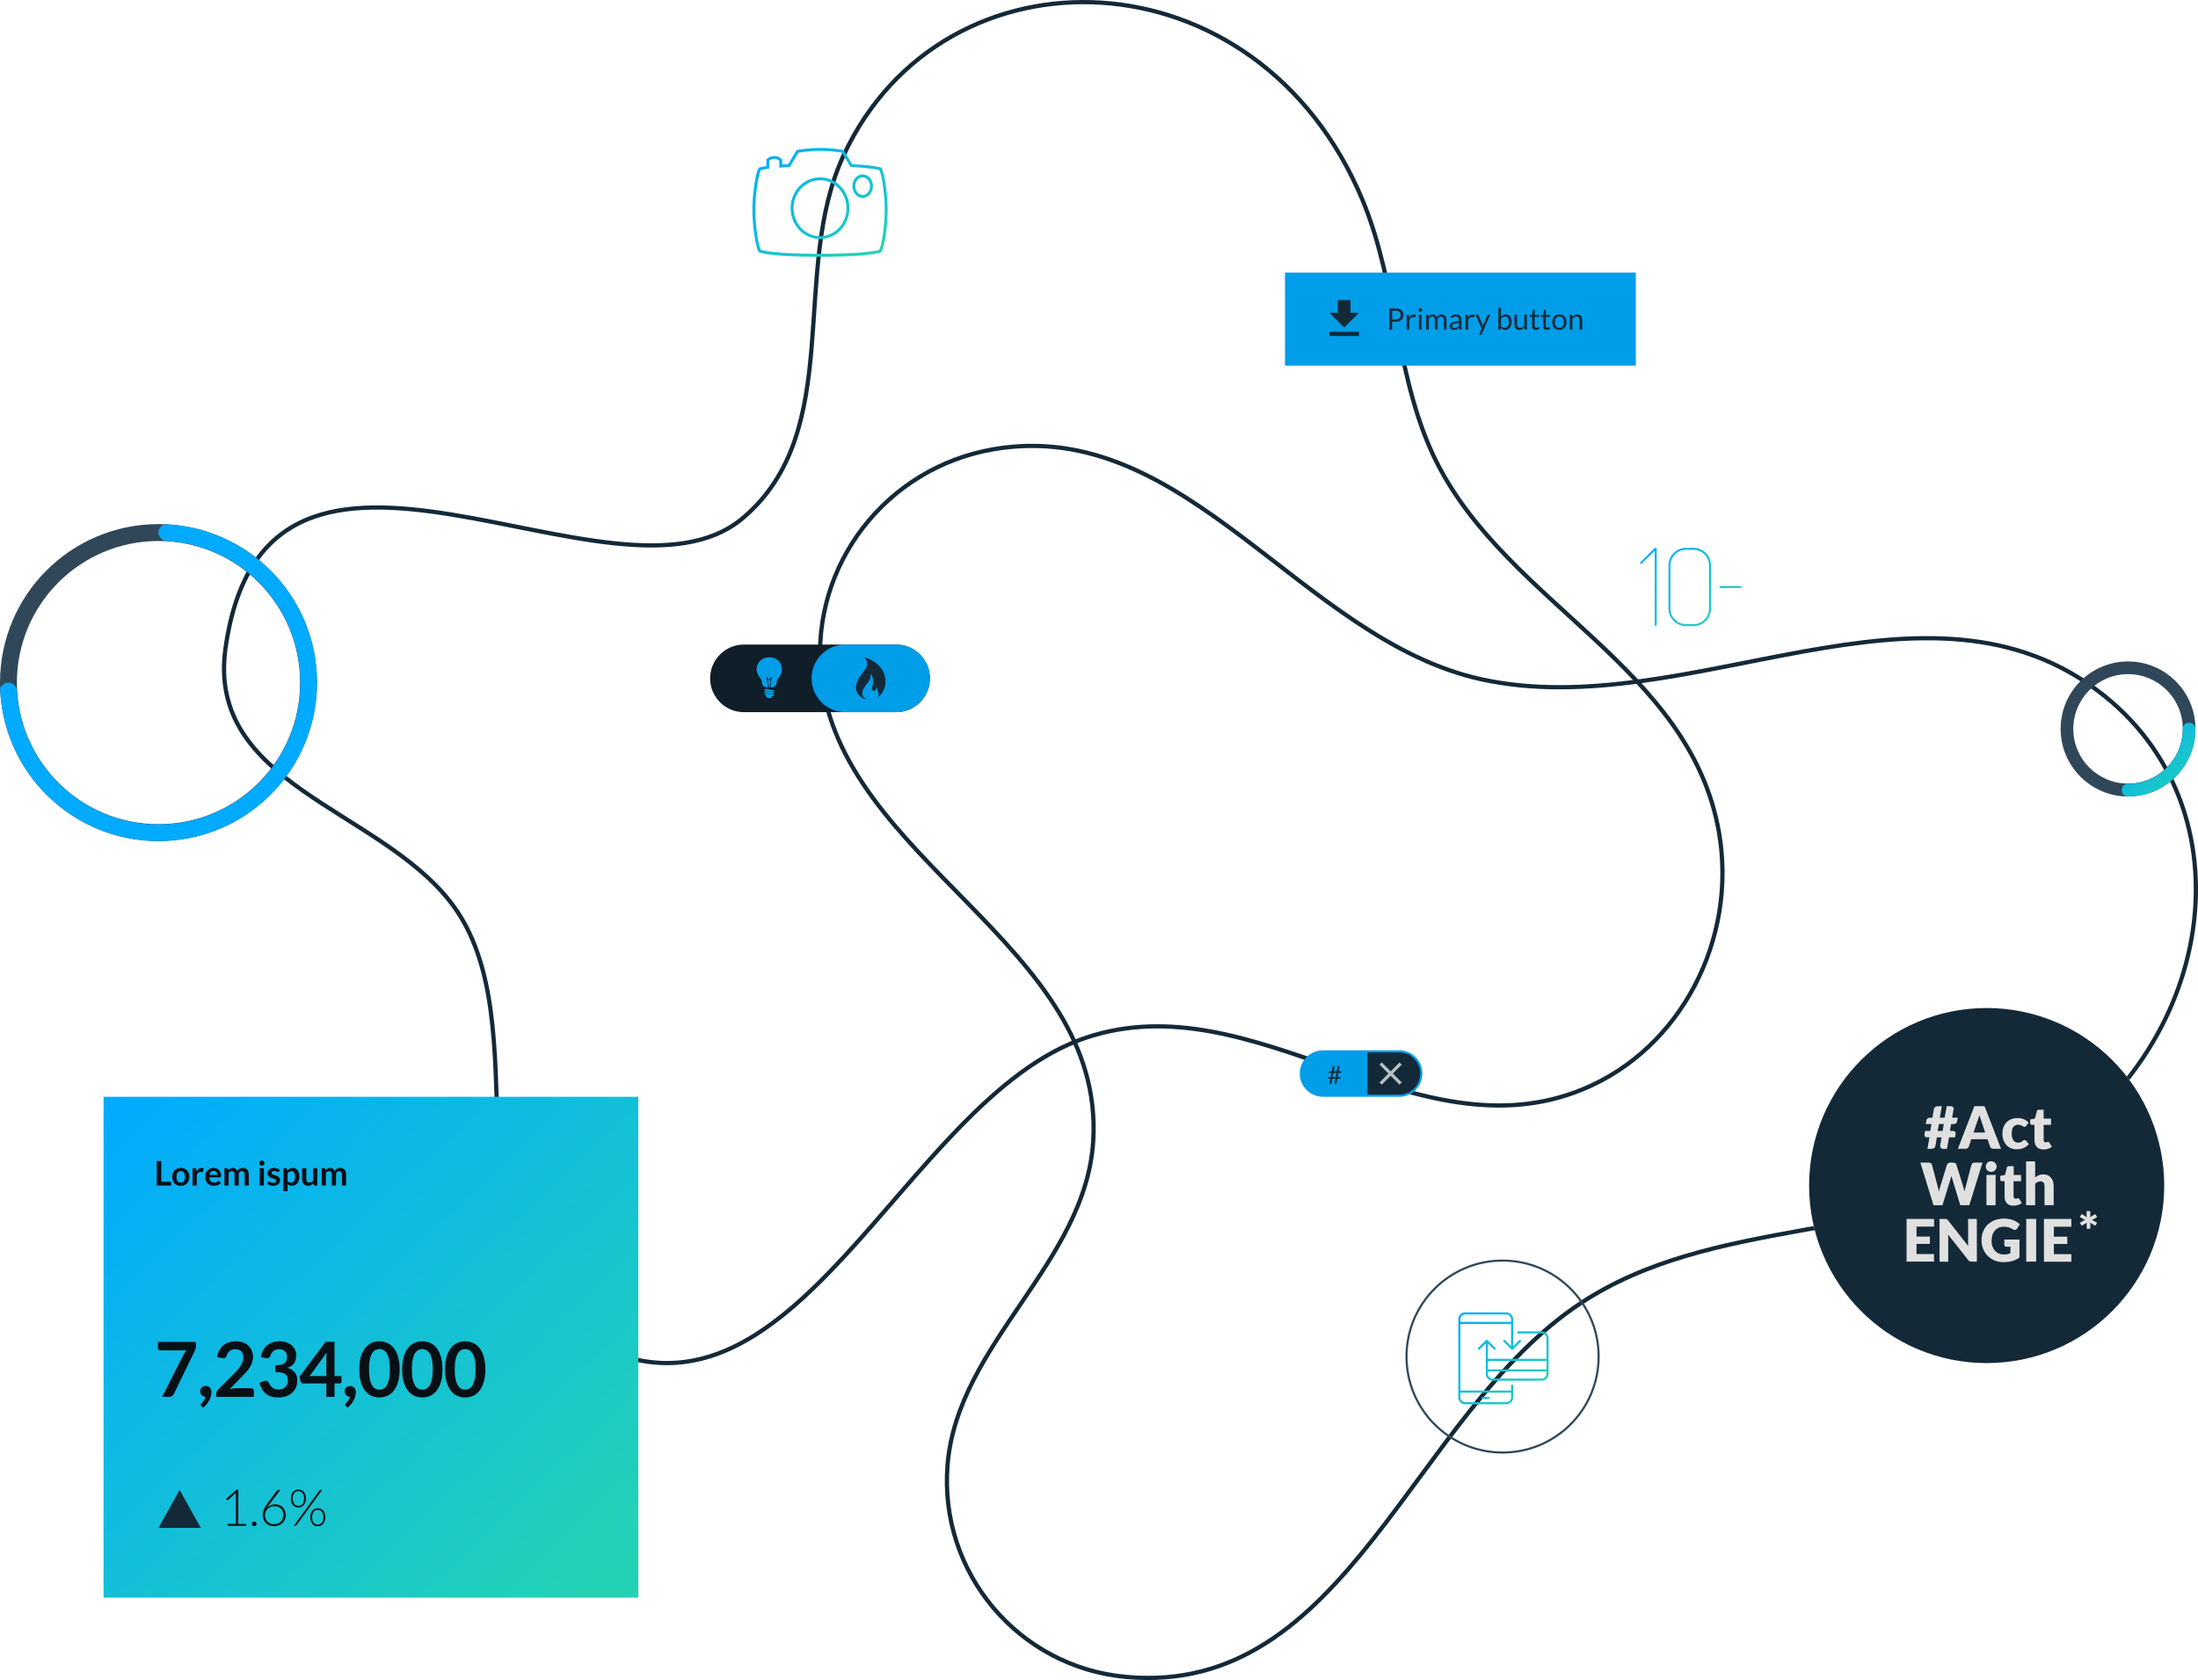 <svg width="1040" height="795" viewBox="0 0 1040 795" fill="none" xmlns="http://www.w3.org/2000/svg">
<path fill-rule="evenodd" clip-rule="evenodd" d="M351.472 245.166C290.712 296.522 126.022 168.738 106.696 306.768C97.675 371.217 178.759 382.621 213.172 426.865C257.641 484.045 207.332 594.727 276.937 633.898C375.616 689.434 426.954 520.038 513.96 490.995C593.921 464.303 669.604 548.169 749.02 515.403C795.427 496.256 822.068 444.305 813.361 393.949C799.843 315.77 713.922 286.282 679.804 218.793C660.565 180.735 661.192 134.483 644.813 94.968C595.333 -24.422 446.513 -28.344 399.159 73.512C373.49 128.703 400.313 203.88 351.472 245.166Z" stroke="#142938" stroke-width="2"/>
<path fill-rule="evenodd" clip-rule="evenodd" d="M470.139 212.568C561.251 196.945 615.824 302.74 700.814 321.421C799.082 343.01 911.782 262.017 995.737 329.301C1067.29 386.654 1047.01 502.51 957.609 551.909C892.806 587.71 810.154 575.667 748.068 616.57C667.979 669.343 637.357 803.06 532.774 793.514C481.779 788.86 444.156 744.004 448.351 693.07C453.089 635.599 513.803 597.523 517.269 539.809C522.855 446.847 396.895 407.317 388.442 318.444C383.585 267.349 419.307 221.287 470.139 212.568Z" stroke="#142938" stroke-width="2"/>
<rect width="166" height="44" transform="translate(608 129)" fill="#009DE9"/>
<path fill-rule="evenodd" clip-rule="evenodd" d="M643 148H639V142H633V148H629L636 155L643 148ZM629 157V159H643V157H629Z" fill="#142938"/>
<path d="M658.709 152.248V156H657.358V145.969H660.319C660.954 145.969 661.504 146.044 661.971 146.193C662.442 146.338 662.832 146.545 663.14 146.816C663.448 147.087 663.677 147.413 663.826 147.796C663.98 148.179 664.057 148.606 664.057 149.077C664.057 149.544 663.975 149.971 663.812 150.358C663.649 150.745 663.408 151.079 663.091 151.359C662.778 151.639 662.389 151.858 661.922 152.017C661.455 152.171 660.921 152.248 660.319 152.248H658.709ZM658.709 151.17H660.319C660.706 151.17 661.047 151.119 661.341 151.016C661.64 150.913 661.889 150.771 662.09 150.589C662.291 150.402 662.442 150.181 662.545 149.924C662.648 149.667 662.699 149.385 662.699 149.077C662.699 148.438 662.501 147.938 662.104 147.579C661.712 147.22 661.117 147.04 660.319 147.04H658.709V151.17ZM665.581 156V148.909H666.295C666.43 148.909 666.523 148.935 666.575 148.986C666.626 149.037 666.661 149.126 666.68 149.252L666.764 150.358C667.006 149.863 667.305 149.478 667.66 149.203C668.019 148.923 668.439 148.783 668.92 148.783C669.116 148.783 669.293 148.806 669.452 148.853C669.61 148.895 669.757 148.956 669.893 149.035L669.732 149.966C669.699 150.083 669.627 150.141 669.515 150.141C669.449 150.141 669.349 150.12 669.214 150.078C669.078 150.031 668.889 150.008 668.647 150.008C668.213 150.008 667.849 150.134 667.555 150.386C667.265 150.638 667.023 151.004 666.827 151.485V156H665.581ZM672.613 148.909V156H671.367V148.909H672.613ZM672.893 146.683C672.893 146.804 672.867 146.919 672.816 147.026C672.769 147.129 672.704 147.222 672.62 147.306C672.541 147.385 672.447 147.448 672.34 147.495C672.233 147.542 672.118 147.565 671.997 147.565C671.876 147.565 671.761 147.542 671.654 147.495C671.551 147.448 671.458 147.385 671.374 147.306C671.295 147.222 671.232 147.129 671.185 147.026C671.138 146.919 671.115 146.804 671.115 146.683C671.115 146.562 671.138 146.447 671.185 146.34C671.232 146.228 671.295 146.132 671.374 146.053C671.458 145.969 671.551 145.904 671.654 145.857C671.761 145.81 671.876 145.787 671.997 145.787C672.118 145.787 672.233 145.81 672.34 145.857C672.447 145.904 672.541 145.969 672.62 146.053C672.704 146.132 672.769 146.228 672.816 146.34C672.867 146.447 672.893 146.562 672.893 146.683ZM674.809 156V148.909H675.551C675.728 148.909 675.84 148.995 675.887 149.168L675.978 149.896C676.239 149.574 676.531 149.31 676.853 149.105C677.18 148.9 677.558 148.797 677.987 148.797C678.468 148.797 678.855 148.93 679.149 149.196C679.448 149.462 679.662 149.821 679.793 150.274C679.891 150.017 680.019 149.796 680.178 149.609C680.341 149.422 680.523 149.268 680.724 149.147C680.925 149.026 681.137 148.937 681.361 148.881C681.59 148.825 681.821 148.797 682.054 148.797C682.427 148.797 682.759 148.858 683.048 148.979C683.342 149.096 683.589 149.268 683.79 149.497C683.995 149.726 684.152 150.008 684.259 150.344C684.366 150.675 684.42 151.056 684.42 151.485V156H683.174V151.485C683.174 150.93 683.053 150.51 682.81 150.225C682.567 149.936 682.215 149.791 681.753 149.791C681.548 149.791 681.352 149.828 681.165 149.903C680.983 149.973 680.822 150.078 680.682 150.218C680.542 150.358 680.43 150.535 680.346 150.75C680.267 150.96 680.227 151.205 680.227 151.485V156H678.981V151.485C678.981 150.916 678.867 150.491 678.638 150.211C678.409 149.931 678.076 149.791 677.637 149.791C677.329 149.791 677.042 149.875 676.776 150.043C676.515 150.206 676.274 150.43 676.055 150.715V156H674.809ZM691.515 156H690.962C690.841 156 690.743 155.981 690.668 155.944C690.593 155.907 690.544 155.827 690.521 155.706L690.381 155.048C690.194 155.216 690.012 155.368 689.835 155.503C689.658 155.634 689.471 155.746 689.275 155.839C689.079 155.928 688.869 155.995 688.645 156.042C688.426 156.089 688.181 156.112 687.91 156.112C687.635 156.112 687.376 156.075 687.133 156C686.895 155.921 686.687 155.804 686.51 155.65C686.333 155.496 686.19 155.302 686.083 155.069C685.98 154.831 685.929 154.551 685.929 154.229C685.929 153.949 686.006 153.681 686.16 153.424C686.314 153.163 686.561 152.932 686.902 152.731C687.247 152.53 687.698 152.367 688.253 152.241C688.808 152.11 689.487 152.036 690.29 152.017V151.464C690.29 150.913 690.171 150.498 689.933 150.218C689.7 149.933 689.352 149.791 688.89 149.791C688.587 149.791 688.33 149.831 688.12 149.91C687.915 149.985 687.735 150.071 687.581 150.169C687.432 150.262 687.301 150.349 687.189 150.428C687.082 150.503 686.974 150.54 686.867 150.54C686.783 150.54 686.708 150.519 686.643 150.477C686.582 150.43 686.533 150.374 686.496 150.309L686.272 149.91C686.664 149.532 687.086 149.25 687.539 149.063C687.992 148.876 688.493 148.783 689.044 148.783C689.441 148.783 689.793 148.848 690.101 148.979C690.409 149.11 690.668 149.292 690.878 149.525C691.088 149.758 691.247 150.041 691.354 150.372C691.461 150.703 691.515 151.067 691.515 151.464V156ZM688.281 155.237C688.5 155.237 688.701 155.216 688.883 155.174C689.065 155.127 689.235 155.064 689.394 154.985C689.557 154.901 689.711 154.801 689.856 154.684C690.005 154.567 690.15 154.434 690.29 154.285V152.808C689.716 152.827 689.228 152.873 688.827 152.948C688.426 153.018 688.099 153.111 687.847 153.228C687.595 153.345 687.411 153.482 687.294 153.641C687.182 153.8 687.126 153.977 687.126 154.173C687.126 154.36 687.156 154.521 687.217 154.656C687.278 154.791 687.359 154.903 687.462 154.992C687.565 155.076 687.686 155.139 687.826 155.181C687.966 155.218 688.118 155.237 688.281 155.237ZM693.403 156V148.909H694.117C694.252 148.909 694.346 148.935 694.397 148.986C694.448 149.037 694.483 149.126 694.502 149.252L694.586 150.358C694.829 149.863 695.127 149.478 695.482 149.203C695.841 148.923 696.261 148.783 696.742 148.783C696.938 148.783 697.115 148.806 697.274 148.853C697.433 148.895 697.58 148.956 697.715 149.035L697.554 149.966C697.521 150.083 697.449 150.141 697.337 150.141C697.272 150.141 697.171 150.12 697.036 150.078C696.901 150.031 696.712 150.008 696.469 150.008C696.035 150.008 695.671 150.134 695.377 150.386C695.088 150.638 694.845 151.004 694.649 151.485V156H693.403ZM701.128 158.093C701.086 158.186 701.033 158.261 700.967 158.317C700.907 158.373 700.811 158.401 700.68 158.401H699.756L701.051 155.587L698.125 148.909H699.203C699.311 148.909 699.395 148.937 699.455 148.993C699.516 149.044 699.56 149.103 699.588 149.168L701.485 153.634C701.527 153.737 701.562 153.839 701.59 153.942C701.623 154.045 701.651 154.15 701.674 154.257C701.707 154.15 701.74 154.045 701.772 153.942C701.805 153.839 701.842 153.734 701.884 153.627L703.725 149.168C703.753 149.093 703.8 149.033 703.865 148.986C703.935 148.935 704.01 148.909 704.089 148.909H705.083L701.128 158.093ZM708.962 156V145.689H710.215V149.931C710.509 149.59 710.845 149.317 711.223 149.112C711.606 148.902 712.042 148.797 712.532 148.797C712.943 148.797 713.314 148.874 713.645 149.028C713.977 149.182 714.259 149.413 714.492 149.721C714.726 150.024 714.905 150.402 715.031 150.855C715.157 151.303 715.22 151.821 715.22 152.409C715.22 152.932 715.15 153.419 715.01 153.872C714.87 154.32 714.667 154.71 714.401 155.041C714.14 155.368 713.818 155.627 713.435 155.818C713.057 156.005 712.63 156.098 712.154 156.098C711.697 156.098 711.307 156.009 710.985 155.832C710.668 155.655 710.39 155.407 710.152 155.09L710.089 155.734C710.052 155.911 709.945 156 709.767 156H708.962ZM712.126 149.791C711.72 149.791 711.363 149.884 711.055 150.071C710.752 150.258 710.472 150.521 710.215 150.862V154.292C710.439 154.6 710.687 154.817 710.957 154.943C711.233 155.069 711.538 155.132 711.874 155.132C712.537 155.132 713.046 154.896 713.4 154.425C713.755 153.954 713.932 153.282 713.932 152.409C713.932 151.947 713.89 151.55 713.806 151.219C713.727 150.888 713.61 150.617 713.456 150.407C713.302 150.192 713.113 150.036 712.889 149.938C712.665 149.84 712.411 149.791 712.126 149.791ZM717.819 148.909V153.431C717.819 153.968 717.942 154.383 718.19 154.677C718.437 154.971 718.81 155.118 719.31 155.118C719.674 155.118 720.017 155.032 720.339 154.859C720.661 154.686 720.957 154.446 721.228 154.138V148.909H722.474V156H721.732C721.554 156 721.442 155.914 721.396 155.741L721.298 154.978C720.99 155.319 720.644 155.594 720.262 155.804C719.879 156.009 719.44 156.112 718.946 156.112C718.558 156.112 718.215 156.049 717.917 155.923C717.623 155.792 717.375 155.61 717.175 155.377C716.974 155.144 716.822 154.861 716.72 154.53C716.622 154.199 716.573 153.832 716.573 153.431V148.909H717.819ZM726.669 156.112C726.109 156.112 725.677 155.956 725.374 155.643C725.075 155.33 724.926 154.88 724.926 154.292V149.952H724.072C723.997 149.952 723.934 149.931 723.883 149.889C723.832 149.842 723.806 149.772 723.806 149.679V149.182L724.968 149.035L725.255 146.844C725.264 146.774 725.295 146.718 725.346 146.676C725.397 146.629 725.463 146.606 725.542 146.606H726.172V149.049H728.202V149.952H726.172V154.208C726.172 154.507 726.244 154.728 726.389 154.873C726.534 155.018 726.72 155.09 726.949 155.09C727.08 155.09 727.192 155.074 727.285 155.041C727.383 155.004 727.467 154.964 727.537 154.922C727.607 154.88 727.665 154.843 727.712 154.81C727.763 154.773 727.808 154.754 727.845 154.754C727.91 154.754 727.969 154.794 728.02 154.873L728.384 155.468C728.169 155.669 727.91 155.827 727.607 155.944C727.304 156.056 726.991 156.112 726.669 156.112ZM731.892 156.112C731.332 156.112 730.9 155.956 730.597 155.643C730.298 155.33 730.149 154.88 730.149 154.292V149.952H729.295C729.22 149.952 729.157 149.931 729.106 149.889C729.054 149.842 729.029 149.772 729.029 149.679V149.182L730.191 149.035L730.478 146.844C730.487 146.774 730.517 146.718 730.569 146.676C730.62 146.629 730.685 146.606 730.765 146.606H731.395V149.049H733.425V149.952H731.395V154.208C731.395 154.507 731.467 154.728 731.612 154.873C731.756 155.018 731.943 155.09 732.172 155.09C732.302 155.09 732.414 155.074 732.508 155.041C732.606 155.004 732.69 154.964 732.76 154.922C732.83 154.88 732.888 154.843 732.935 154.81C732.986 154.773 733.03 154.754 733.068 154.754C733.133 154.754 733.191 154.794 733.243 154.873L733.607 155.468C733.392 155.669 733.133 155.827 732.83 155.944C732.526 156.056 732.214 156.112 731.892 156.112ZM737.835 148.797C738.353 148.797 738.82 148.883 739.235 149.056C739.655 149.229 740.01 149.474 740.299 149.791C740.593 150.108 740.817 150.493 740.971 150.946C741.13 151.394 741.209 151.896 741.209 152.451C741.209 153.011 741.13 153.515 740.971 153.963C740.817 154.411 740.593 154.794 740.299 155.111C740.01 155.428 739.655 155.673 739.235 155.846C738.82 156.014 738.353 156.098 737.835 156.098C737.317 156.098 736.848 156.014 736.428 155.846C736.013 155.673 735.658 155.428 735.364 155.111C735.07 154.794 734.844 154.411 734.685 153.963C734.527 153.515 734.447 153.011 734.447 152.451C734.447 151.896 734.527 151.394 734.685 150.946C734.844 150.493 735.07 150.108 735.364 149.791C735.658 149.474 736.013 149.229 736.428 149.056C736.848 148.883 737.317 148.797 737.835 148.797ZM737.835 155.125C738.535 155.125 739.058 154.892 739.403 154.425C739.749 153.954 739.921 153.298 739.921 152.458C739.921 151.613 739.749 150.955 739.403 150.484C739.058 150.013 738.535 149.777 737.835 149.777C737.481 149.777 737.173 149.838 736.911 149.959C736.65 150.08 736.431 150.255 736.253 150.484C736.081 150.713 735.95 150.995 735.861 151.331C735.777 151.662 735.735 152.038 735.735 152.458C735.735 152.878 735.777 153.254 735.861 153.585C735.95 153.916 736.081 154.196 736.253 154.425C736.431 154.649 736.65 154.822 736.911 154.943C737.173 155.064 737.481 155.125 737.835 155.125ZM742.745 156V148.909H743.487C743.664 148.909 743.776 148.995 743.823 149.168L743.921 149.938C744.229 149.597 744.572 149.322 744.95 149.112C745.332 148.902 745.773 148.797 746.273 148.797C746.66 148.797 747.001 148.862 747.295 148.993C747.593 149.119 747.841 149.301 748.037 149.539C748.237 149.772 748.389 150.055 748.492 150.386C748.594 150.717 748.646 151.084 748.646 151.485V156H747.4V151.485C747.4 150.948 747.276 150.533 747.029 150.239C746.786 149.94 746.413 149.791 745.909 149.791C745.54 149.791 745.195 149.88 744.873 150.057C744.555 150.234 744.261 150.475 743.991 150.778V156H742.745Z" fill="#142938"/>
<circle cx="75" cy="323" r="71" stroke="#304759" stroke-width="8"/>
<path d="M75 251.938C75 249.763 76.764 247.989 78.936 248.103C92.388 248.81 105.427 253.129 116.668 260.64C129.001 268.881 138.614 280.594 144.291 294.299C149.968 308.003 151.453 323.083 148.559 337.632C145.665 352.18 138.522 365.544 128.033 376.033C117.544 386.522 104.18 393.665 89.632 396.559C75.083 399.453 60.003 397.968 46.299 392.291C32.594 386.614 20.881 377.001 12.64 364.668C5.129 353.427 0.81 340.387 0.103 326.936C-0.011 324.764 1.763 323 3.938 323C6.112 323 7.863 324.765 7.99 326.935C8.689 338.828 12.543 350.348 19.188 360.293C26.563 371.331 37.047 379.935 49.312 385.015C61.578 390.096 75.075 391.425 88.095 388.835C101.116 386.245 113.077 379.852 122.465 370.465C131.852 361.077 138.245 349.116 140.835 336.095C143.425 323.074 142.096 309.578 137.015 297.312C131.935 285.047 123.331 274.563 112.293 267.188C102.348 260.543 90.829 256.689 78.935 255.99C76.764 255.863 75 254.112 75 251.938Z" fill="#00AAFF"/>
<path d="M73.891 319.536V320.176C73.891 320.357 73.869 320.507 73.827 320.624C73.789 320.741 73.749 320.84 73.707 320.92L68.963 330.496C68.893 330.635 68.797 330.755 68.675 330.856C68.552 330.952 68.387 331 68.179 331H67.163L71.979 321.544C72.048 321.411 72.117 321.288 72.187 321.176C72.261 321.064 72.344 320.957 72.435 320.856H66.451C66.36 320.856 66.277 320.821 66.203 320.752C66.133 320.677 66.099 320.595 66.099 320.504V319.536H73.891ZM82.324 320.16C82.324 320.363 82.26 320.531 82.132 320.664C82.004 320.792 81.788 320.856 81.484 320.856H77.884L77.356 323.864C77.953 323.736 78.505 323.672 79.012 323.672C79.609 323.672 80.135 323.76 80.588 323.936C81.047 324.112 81.431 324.355 81.74 324.664C82.049 324.973 82.281 325.339 82.436 325.76C82.596 326.181 82.676 326.64 82.676 327.136C82.676 327.744 82.569 328.293 82.356 328.784C82.143 329.275 81.849 329.696 81.476 330.048C81.108 330.395 80.673 330.661 80.172 330.848C79.671 331.035 79.129 331.128 78.548 331.128C78.212 331.128 77.889 331.093 77.58 331.024C77.271 330.96 76.983 330.872 76.716 330.76C76.449 330.648 76.201 330.52 75.972 330.376C75.743 330.232 75.54 330.08 75.364 329.92L75.796 329.312C75.892 329.173 76.02 329.104 76.18 329.104C76.281 329.104 76.399 329.147 76.532 329.232C76.671 329.312 76.836 329.403 77.028 329.504C77.22 329.605 77.444 329.699 77.7 329.784C77.961 329.864 78.271 329.904 78.628 329.904C79.028 329.904 79.388 329.84 79.708 329.712C80.028 329.584 80.3 329.403 80.524 329.168C80.753 328.928 80.929 328.643 81.052 328.312C81.175 327.981 81.236 327.611 81.236 327.2C81.236 326.843 81.183 326.52 81.076 326.232C80.975 325.944 80.817 325.699 80.604 325.496C80.396 325.293 80.135 325.136 79.82 325.024C79.505 324.912 79.137 324.856 78.716 324.856C78.428 324.856 78.129 324.88 77.82 324.928C77.511 324.976 77.191 325.053 76.86 325.16L75.964 324.896L76.892 319.536H82.324V320.16Z" fill="white" fill-opacity="0.54"/>
<g filter="url(#filter0_ddd)">
<path fill-rule="evenodd" clip-rule="evenodd" d="M53 519C50.791 519 49 520.791 49 523V752C49 754.209 50.791 756 53 756H298C300.209 756 302 754.209 302 752V523C302 520.791 300.209 519 298 519H53Z" fill="white"/>
<path d="M49.5 523C49.5 521.067 51.067 519.5 53 519.5H298C299.933 519.5 301.5 521.067 301.5 523V752C301.5 753.933 299.933 755.5 298 755.5H53C51.067 755.5 49.5 753.933 49.5 752V523Z" stroke="white"/>
</g>
<path d="M49 519V756H302V519H49Z" fill="url(#paint0_linear)"/>
<path d="M76.32 559.224H80.952V561H74.168V549.432H76.32V559.224ZM85.529 552.664C86.142 552.664 86.697 552.763 87.193 552.96C87.694 553.157 88.121 553.437 88.473 553.8C88.825 554.163 89.097 554.605 89.289 555.128C89.481 555.651 89.577 556.235 89.577 556.88C89.577 557.531 89.481 558.117 89.289 558.64C89.097 559.163 88.825 559.608 88.473 559.976C88.121 560.344 87.694 560.627 87.193 560.824C86.697 561.021 86.142 561.12 85.529 561.12C84.915 561.12 84.358 561.021 83.857 560.824C83.355 560.627 82.926 560.344 82.569 559.976C82.217 559.608 81.942 559.163 81.745 558.64C81.553 558.117 81.457 557.531 81.457 556.88C81.457 556.235 81.553 555.651 81.745 555.128C81.942 554.605 82.217 554.163 82.569 553.8C82.926 553.437 83.355 553.157 83.857 552.96C84.358 552.763 84.915 552.664 85.529 552.664ZM85.529 559.6C86.211 559.6 86.715 559.371 87.041 558.912C87.371 558.453 87.537 557.781 87.537 556.896C87.537 556.011 87.371 555.336 87.041 554.872C86.715 554.408 86.211 554.176 85.529 554.176C84.835 554.176 84.323 554.411 83.993 554.88C83.662 555.344 83.497 556.016 83.497 556.896C83.497 557.776 83.662 558.448 83.993 558.912C84.323 559.371 84.835 559.6 85.529 559.6ZM91.118 561V552.792H92.278C92.481 552.792 92.623 552.829 92.703 552.904C92.782 552.979 92.836 553.107 92.862 553.288L92.983 554.28C93.276 553.773 93.62 553.373 94.014 553.08C94.409 552.787 94.852 552.64 95.343 552.64C95.748 552.64 96.084 552.733 96.35 552.92L96.094 554.4C96.079 554.496 96.044 554.565 95.99 554.608C95.937 554.645 95.865 554.664 95.775 554.664C95.695 554.664 95.585 554.645 95.447 554.608C95.308 554.571 95.124 554.552 94.894 554.552C94.484 554.552 94.132 554.667 93.838 554.896C93.545 555.12 93.297 555.451 93.094 555.888V561H91.118ZM101.042 552.664C101.559 552.664 102.034 552.747 102.466 552.912C102.903 553.077 103.279 553.32 103.594 553.64C103.908 553.955 104.154 554.344 104.33 554.808C104.506 555.267 104.594 555.792 104.594 556.384C104.594 556.533 104.586 556.659 104.57 556.76C104.559 556.856 104.535 556.933 104.498 556.992C104.466 557.045 104.42 557.085 104.362 557.112C104.303 557.133 104.228 557.144 104.138 557.144H99.066C99.124 557.987 99.351 558.605 99.746 559C100.14 559.395 100.663 559.592 101.314 559.592C101.634 559.592 101.908 559.555 102.138 559.48C102.372 559.405 102.575 559.323 102.746 559.232C102.922 559.141 103.074 559.059 103.202 558.984C103.335 558.909 103.463 558.872 103.586 558.872C103.666 558.872 103.735 558.888 103.794 558.92C103.852 558.952 103.903 558.997 103.946 559.056L104.522 559.776C104.303 560.032 104.058 560.248 103.786 560.424C103.514 560.595 103.228 560.733 102.93 560.84C102.636 560.941 102.335 561.013 102.026 561.056C101.722 561.099 101.426 561.12 101.138 561.12C100.567 561.12 100.036 561.027 99.546 560.84C99.055 560.648 98.628 560.368 98.266 560C97.903 559.627 97.618 559.168 97.41 558.624C97.202 558.075 97.098 557.44 97.098 556.72C97.098 556.16 97.188 555.635 97.37 555.144C97.551 554.648 97.81 554.219 98.146 553.856C98.487 553.488 98.9 553.197 99.386 552.984C99.876 552.771 100.428 552.664 101.042 552.664ZM101.082 554.08C100.506 554.08 100.055 554.243 99.73 554.568C99.404 554.893 99.196 555.355 99.106 555.952H102.818C102.818 555.696 102.783 555.456 102.714 555.232C102.644 555.003 102.538 554.803 102.394 554.632C102.25 554.461 102.068 554.328 101.85 554.232C101.631 554.131 101.375 554.08 101.082 554.08ZM106.197 561V552.792H107.405C107.661 552.792 107.829 552.912 107.909 553.152L108.037 553.76C108.181 553.6 108.33 553.453 108.485 553.32C108.645 553.187 108.813 553.072 108.989 552.976C109.17 552.88 109.362 552.805 109.565 552.752C109.773 552.693 109.999 552.664 110.245 552.664C110.762 552.664 111.186 552.805 111.517 553.088C111.853 553.365 112.103 553.736 112.269 554.2C112.397 553.928 112.557 553.696 112.749 553.504C112.941 553.307 113.151 553.147 113.381 553.024C113.61 552.901 113.853 552.811 114.109 552.752C114.37 552.693 114.631 552.664 114.893 552.664C115.346 552.664 115.749 552.733 116.101 552.872C116.453 553.011 116.749 553.213 116.989 553.48C117.229 553.747 117.41 554.072 117.533 554.456C117.661 554.84 117.725 555.28 117.725 555.776V561H115.749V555.776C115.749 555.253 115.634 554.861 115.405 554.6C115.175 554.333 114.839 554.2 114.397 554.2C114.194 554.2 114.005 554.235 113.829 554.304C113.658 554.373 113.506 554.475 113.373 554.608C113.245 554.736 113.143 554.899 113.069 555.096C112.994 555.293 112.957 555.52 112.957 555.776V561H110.973V555.776C110.973 555.227 110.861 554.827 110.637 554.576C110.418 554.325 110.093 554.2 109.661 554.2C109.378 554.2 109.111 554.272 108.861 554.416C108.615 554.555 108.386 554.747 108.173 554.992V561H106.197ZM124.863 552.792V561H122.887V552.792H124.863ZM125.159 550.4C125.159 550.571 125.124 550.731 125.055 550.88C124.986 551.029 124.892 551.16 124.775 551.272C124.663 551.384 124.53 551.475 124.375 551.544C124.22 551.608 124.055 551.64 123.879 551.64C123.708 551.64 123.546 551.608 123.391 551.544C123.242 551.475 123.111 551.384 122.999 551.272C122.887 551.16 122.796 551.029 122.727 550.88C122.663 550.731 122.631 550.571 122.631 550.4C122.631 550.224 122.663 550.059 122.727 549.904C122.796 549.749 122.887 549.616 122.999 549.504C123.111 549.392 123.242 549.304 123.391 549.24C123.546 549.171 123.708 549.136 123.879 549.136C124.055 549.136 124.22 549.171 124.375 549.24C124.53 549.304 124.663 549.392 124.775 549.504C124.892 549.616 124.986 549.749 125.055 549.904C125.124 550.059 125.159 550.224 125.159 550.4ZM131.975 554.392C131.922 554.477 131.866 554.539 131.807 554.576C131.748 554.608 131.674 554.624 131.583 554.624C131.487 554.624 131.383 554.597 131.271 554.544C131.164 554.491 131.039 554.432 130.895 554.368C130.751 554.299 130.586 554.237 130.399 554.184C130.218 554.131 130.002 554.104 129.751 554.104C129.362 554.104 129.055 554.187 128.831 554.352C128.607 554.517 128.495 554.733 128.495 555C128.495 555.176 128.551 555.325 128.663 555.448C128.78 555.565 128.932 555.669 129.119 555.76C129.311 555.851 129.527 555.933 129.767 556.008C130.007 556.077 130.252 556.155 130.503 556.24C130.754 556.325 130.999 556.424 131.239 556.536C131.479 556.643 131.692 556.781 131.879 556.952C132.071 557.117 132.223 557.317 132.335 557.552C132.452 557.787 132.511 558.069 132.511 558.4C132.511 558.795 132.439 559.16 132.295 559.496C132.151 559.827 131.94 560.115 131.663 560.36C131.386 560.6 131.042 560.789 130.631 560.928C130.226 561.061 129.759 561.128 129.231 561.128C128.948 561.128 128.671 561.101 128.399 561.048C128.132 561 127.874 560.931 127.623 560.84C127.378 560.749 127.148 560.643 126.935 560.52C126.727 560.397 126.543 560.264 126.383 560.12L126.839 559.368C126.898 559.277 126.967 559.208 127.047 559.16C127.127 559.112 127.228 559.088 127.351 559.088C127.474 559.088 127.588 559.123 127.695 559.192C127.807 559.261 127.935 559.336 128.079 559.416C128.223 559.496 128.391 559.571 128.583 559.64C128.78 559.709 129.028 559.744 129.327 559.744C129.562 559.744 129.762 559.717 129.927 559.664C130.098 559.605 130.236 559.531 130.343 559.44C130.455 559.349 130.535 559.245 130.583 559.128C130.636 559.005 130.663 558.88 130.663 558.752C130.663 558.56 130.604 558.403 130.487 558.28C130.375 558.157 130.223 558.051 130.031 557.96C129.844 557.869 129.628 557.789 129.383 557.72C129.143 557.645 128.895 557.565 128.639 557.48C128.388 557.395 128.14 557.296 127.895 557.184C127.655 557.067 127.439 556.92 127.247 556.744C127.06 556.568 126.908 556.352 126.791 556.096C126.679 555.84 126.623 555.531 126.623 555.168C126.623 554.832 126.69 554.512 126.823 554.208C126.956 553.904 127.151 553.64 127.407 553.416C127.668 553.187 127.991 553.005 128.375 552.872C128.764 552.733 129.212 552.664 129.719 552.664C130.284 552.664 130.799 552.757 131.263 552.944C131.727 553.131 132.114 553.376 132.423 553.68L131.975 554.392ZM134.087 563.68V552.792H135.295C135.423 552.792 135.533 552.821 135.623 552.88C135.714 552.939 135.773 553.029 135.799 553.152L135.959 553.912C136.29 553.533 136.669 553.227 137.095 552.992C137.527 552.757 138.031 552.64 138.607 552.64C139.055 552.64 139.463 552.733 139.831 552.92C140.205 553.107 140.525 553.379 140.791 553.736C141.063 554.088 141.271 554.525 141.415 555.048C141.565 555.565 141.639 556.16 141.639 556.832C141.639 557.445 141.557 558.013 141.391 558.536C141.226 559.059 140.989 559.512 140.679 559.896C140.375 560.28 140.005 560.581 139.567 560.8C139.135 561.013 138.65 561.12 138.111 561.12C137.647 561.12 137.253 561.051 136.927 560.912C136.607 560.768 136.319 560.571 136.063 560.32V563.68H134.087ZM137.927 554.2C137.517 554.2 137.165 554.288 136.871 554.464C136.583 554.635 136.314 554.877 136.063 555.192V558.872C136.287 559.149 136.53 559.344 136.791 559.456C137.058 559.563 137.343 559.616 137.647 559.616C137.946 559.616 138.215 559.56 138.455 559.448C138.701 559.336 138.906 559.165 139.071 558.936C139.242 558.707 139.373 558.419 139.463 558.072C139.554 557.72 139.599 557.307 139.599 556.832C139.599 556.352 139.559 555.947 139.479 555.616C139.405 555.28 139.295 555.008 139.151 554.8C139.007 554.592 138.831 554.44 138.623 554.344C138.421 554.248 138.189 554.2 137.927 554.2ZM144.942 552.792V558.008C144.942 558.509 145.057 558.899 145.286 559.176C145.521 559.448 145.87 559.584 146.334 559.584C146.675 559.584 146.995 559.509 147.294 559.36C147.593 559.205 147.875 558.995 148.142 558.728V552.792H150.118V561H148.91C148.654 561 148.486 560.88 148.406 560.64L148.27 559.984C148.099 560.155 147.923 560.312 147.742 560.456C147.561 560.595 147.366 560.715 147.158 560.816C146.955 560.912 146.734 560.987 146.494 561.04C146.259 561.099 146.006 561.128 145.734 561.128C145.286 561.128 144.889 561.053 144.542 560.904C144.201 560.749 143.913 560.533 143.678 560.256C143.443 559.979 143.265 559.651 143.142 559.272C143.025 558.888 142.966 558.467 142.966 558.008V552.792H144.942ZM152.228 561V552.792H153.436C153.692 552.792 153.86 552.912 153.94 553.152L154.068 553.76C154.212 553.6 154.361 553.453 154.516 553.32C154.676 553.187 154.844 553.072 155.02 552.976C155.201 552.88 155.393 552.805 155.596 552.752C155.804 552.693 156.031 552.664 156.276 552.664C156.793 552.664 157.217 552.805 157.548 553.088C157.884 553.365 158.135 553.736 158.3 554.2C158.428 553.928 158.588 553.696 158.78 553.504C158.972 553.307 159.183 553.147 159.412 553.024C159.641 552.901 159.884 552.811 160.14 552.752C160.401 552.693 160.663 552.664 160.924 552.664C161.377 552.664 161.78 552.733 162.132 552.872C162.484 553.011 162.78 553.213 163.02 553.48C163.26 553.747 163.441 554.072 163.564 554.456C163.692 554.84 163.756 555.28 163.756 555.776V561H161.78V555.776C161.78 555.253 161.665 554.861 161.436 554.6C161.207 554.333 160.871 554.2 160.428 554.2C160.225 554.2 160.036 554.235 159.86 554.304C159.689 554.373 159.537 554.475 159.404 554.608C159.276 554.736 159.175 554.899 159.1 555.096C159.025 555.293 158.988 555.52 158.988 555.776V561H157.004V555.776C157.004 555.227 156.892 554.827 156.668 554.576C156.449 554.325 156.124 554.2 155.692 554.2C155.409 554.2 155.143 554.272 154.892 554.416C154.647 554.555 154.417 554.747 154.204 554.992V561H152.228Z" fill="#081016"/>
<path d="M92.728 634.972V636.898C92.728 637.474 92.662 637.942 92.53 638.302C92.41 638.65 92.29 638.944 92.17 639.184L82.324 659.488C82.12 659.908 81.832 660.268 81.46 660.568C81.088 660.856 80.584 661 79.948 661H76.726L86.806 641.11C87.226 640.294 87.694 639.592 88.21 639.004H75.754C75.478 639.004 75.238 638.902 75.034 638.698C74.83 638.494 74.728 638.254 74.728 637.978V634.972H92.728ZM94.723 658.264C94.723 657.928 94.783 657.616 94.903 657.328C95.035 657.028 95.215 656.77 95.443 656.554C95.671 656.326 95.947 656.152 96.271 656.032C96.595 655.9 96.949 655.834 97.333 655.834C97.789 655.834 98.185 655.918 98.521 656.086C98.857 656.242 99.139 656.464 99.367 656.752C99.595 657.028 99.763 657.352 99.871 657.724C99.979 658.084 100.033 658.468 100.033 658.876C100.033 659.452 99.943 660.058 99.763 660.694C99.595 661.33 99.343 661.966 99.007 662.602C98.671 663.238 98.257 663.856 97.765 664.456C97.273 665.056 96.709 665.608 96.073 666.112L95.299 665.41C95.083 665.23 94.975 665.008 94.975 664.744C94.975 664.648 95.005 664.54 95.065 664.42C95.137 664.3 95.221 664.192 95.317 664.096C95.449 663.952 95.611 663.772 95.803 663.556C95.995 663.352 96.187 663.112 96.379 662.836C96.571 662.572 96.745 662.278 96.901 661.954C97.069 661.642 97.189 661.306 97.261 660.946C96.889 660.946 96.547 660.88 96.235 660.748C95.923 660.604 95.653 660.412 95.425 660.172C95.209 659.932 95.035 659.65 94.903 659.326C94.783 659.002 94.723 658.648 94.723 658.264ZM111.605 634.684C112.805 634.684 113.903 634.864 114.899 635.224C115.895 635.572 116.747 636.07 117.455 636.718C118.163 637.366 118.715 638.146 119.111 639.058C119.507 639.97 119.705 640.984 119.705 642.1C119.705 643.06 119.561 643.948 119.273 644.764C118.997 645.58 118.619 646.36 118.139 647.104C117.671 647.848 117.119 648.568 116.483 649.264C115.847 649.96 115.181 650.668 114.485 651.388L108.617 657.382C109.193 657.214 109.757 657.088 110.309 657.004C110.861 656.908 111.389 656.86 111.893 656.86H118.571C119.051 656.86 119.429 656.998 119.705 657.274C119.993 657.538 120.137 657.892 120.137 658.336V661H102.281V659.524C102.281 659.224 102.341 658.912 102.461 658.588C102.593 658.264 102.797 657.964 103.073 657.688L110.975 649.768C111.635 649.096 112.223 648.454 112.739 647.842C113.267 647.23 113.705 646.624 114.053 646.024C114.413 645.424 114.683 644.818 114.863 644.206C115.055 643.582 115.151 642.928 115.151 642.244C115.151 641.62 115.061 641.074 114.881 640.606C114.701 640.126 114.443 639.724 114.107 639.4C113.771 639.076 113.369 638.836 112.901 638.68C112.445 638.512 111.929 638.428 111.353 638.428C110.285 638.428 109.403 638.698 108.707 639.238C108.023 639.778 107.543 640.504 107.267 641.416C107.135 641.872 106.937 642.202 106.673 642.406C106.409 642.598 106.073 642.694 105.665 642.694C105.485 642.694 105.287 642.676 105.071 642.64L102.731 642.226C102.911 640.978 103.259 639.886 103.775 638.95C104.291 638.002 104.933 637.216 105.701 636.592C106.481 635.956 107.369 635.482 108.365 635.17C109.373 634.846 110.453 634.684 111.605 634.684ZM132.302 634.684C133.502 634.684 134.582 634.858 135.542 635.206C136.514 635.542 137.342 636.016 138.026 636.628C138.71 637.228 139.232 637.936 139.592 638.752C139.964 639.568 140.15 640.45 140.15 641.398C140.15 642.226 140.054 642.958 139.862 643.594C139.682 644.218 139.412 644.764 139.052 645.232C138.704 645.7 138.272 646.096 137.756 646.42C137.252 646.744 136.676 647.014 136.028 647.23C137.588 647.722 138.752 648.472 139.52 649.48C140.288 650.488 140.672 651.754 140.672 653.278C140.672 654.574 140.432 655.72 139.952 656.716C139.472 657.712 138.824 658.552 138.008 659.236C137.192 659.908 136.244 660.418 135.164 660.766C134.096 661.114 132.962 661.288 131.762 661.288C130.454 661.288 129.314 661.138 128.342 660.838C127.37 660.538 126.524 660.094 125.804 659.506C125.084 658.918 124.472 658.198 123.968 657.346C123.464 656.494 123.032 655.51 122.672 654.394L124.634 653.584C124.97 653.44 125.312 653.368 125.66 653.368C125.972 653.368 126.248 653.434 126.488 653.566C126.74 653.698 126.932 653.89 127.064 654.142C127.28 654.562 127.514 654.976 127.766 655.384C128.03 655.792 128.342 656.158 128.702 656.482C129.062 656.794 129.482 657.052 129.962 657.256C130.454 657.448 131.036 657.544 131.708 657.544C132.464 657.544 133.124 657.424 133.688 657.184C134.252 656.932 134.72 656.608 135.092 656.212C135.476 655.816 135.758 655.378 135.938 654.898C136.13 654.406 136.226 653.914 136.226 653.422C136.226 652.798 136.16 652.234 136.028 651.73C135.896 651.214 135.62 650.776 135.2 650.416C134.78 650.056 134.174 649.774 133.382 649.57C132.602 649.366 131.552 649.264 130.232 649.264V646.096C131.324 646.084 132.23 645.982 132.95 645.79C133.67 645.598 134.24 645.334 134.66 644.998C135.092 644.65 135.392 644.236 135.56 643.756C135.728 643.276 135.812 642.748 135.812 642.172C135.812 640.936 135.476 640.006 134.804 639.382C134.132 638.746 133.214 638.428 132.05 638.428C130.994 638.428 130.118 638.71 129.422 639.274C128.726 639.826 128.24 640.54 127.964 641.416C127.82 641.872 127.622 642.202 127.37 642.406C127.118 642.598 126.788 642.694 126.38 642.694C126.188 642.694 125.984 642.676 125.768 642.64L123.428 642.226C123.608 640.978 123.956 639.886 124.472 638.95C124.988 638.002 125.63 637.216 126.398 636.592C127.178 635.956 128.066 635.482 129.062 635.17C130.07 634.846 131.15 634.684 132.302 634.684ZM158.29 651.19H161.566V653.764C161.566 654.004 161.488 654.214 161.332 654.394C161.176 654.562 160.948 654.646 160.648 654.646H158.29V661H154.402V654.646H143.422C143.122 654.646 142.858 654.556 142.63 654.376C142.402 654.184 142.258 653.95 142.198 653.674L141.748 651.424L154.078 634.954H158.29V651.19ZM154.402 642.676C154.402 642.292 154.414 641.878 154.438 641.434C154.462 640.99 154.504 640.528 154.564 640.048L146.482 651.19H154.402V642.676ZM163.057 658.264C163.057 657.928 163.117 657.616 163.237 657.328C163.369 657.028 163.549 656.77 163.777 656.554C164.005 656.326 164.281 656.152 164.605 656.032C164.929 655.9 165.283 655.834 165.667 655.834C166.123 655.834 166.519 655.918 166.855 656.086C167.191 656.242 167.473 656.464 167.701 656.752C167.929 657.028 168.097 657.352 168.205 657.724C168.313 658.084 168.367 658.468 168.367 658.876C168.367 659.452 168.277 660.058 168.097 660.694C167.929 661.33 167.677 661.966 167.341 662.602C167.005 663.238 166.591 663.856 166.099 664.456C165.607 665.056 165.043 665.608 164.407 666.112L163.633 665.41C163.417 665.23 163.309 665.008 163.309 664.744C163.309 664.648 163.339 664.54 163.399 664.42C163.471 664.3 163.555 664.192 163.651 664.096C163.783 663.952 163.945 663.772 164.137 663.556C164.329 663.352 164.521 663.112 164.713 662.836C164.905 662.572 165.079 662.278 165.235 661.954C165.403 661.642 165.523 661.306 165.595 660.946C165.223 660.946 164.881 660.88 164.569 660.748C164.257 660.604 163.987 660.412 163.759 660.172C163.543 659.932 163.369 659.65 163.237 659.326C163.117 659.002 163.057 658.648 163.057 658.264ZM189.083 647.986C189.083 650.254 188.837 652.228 188.345 653.908C187.865 655.576 187.193 656.956 186.329 658.048C185.477 659.14 184.463 659.956 183.287 660.496C182.123 661.024 180.863 661.288 179.507 661.288C178.151 661.288 176.891 661.024 175.727 660.496C174.575 659.956 173.573 659.14 172.721 658.048C171.869 656.956 171.203 655.576 170.723 653.908C170.243 652.228 170.003 650.254 170.003 647.986C170.003 645.706 170.243 643.732 170.723 642.064C171.203 640.396 171.869 639.016 172.721 637.924C173.573 636.832 174.575 636.022 175.727 635.494C176.891 634.954 178.151 634.684 179.507 634.684C180.863 634.684 182.123 634.954 183.287 635.494C184.463 636.022 185.477 636.832 186.329 637.924C187.193 639.016 187.865 640.396 188.345 642.064C188.837 643.732 189.083 645.706 189.083 647.986ZM184.493 647.986C184.493 646.102 184.355 644.542 184.079 643.306C183.803 642.07 183.431 641.086 182.963 640.354C182.507 639.622 181.979 639.112 181.379 638.824C180.779 638.524 180.155 638.374 179.507 638.374C178.871 638.374 178.253 638.524 177.653 638.824C177.065 639.112 176.543 639.622 176.087 640.354C175.631 641.086 175.265 642.07 174.989 643.306C174.725 644.542 174.593 646.102 174.593 647.986C174.593 649.87 174.725 651.43 174.989 652.666C175.265 653.902 175.631 654.886 176.087 655.618C176.543 656.35 177.065 656.866 177.653 657.166C178.253 657.454 178.871 657.598 179.507 657.598C180.155 657.598 180.779 657.454 181.379 657.166C181.979 656.866 182.507 656.35 182.963 655.618C183.431 654.886 183.803 653.902 184.079 652.666C184.355 651.43 184.493 649.87 184.493 647.986ZM209.366 647.986C209.366 650.254 209.12 652.228 208.628 653.908C208.148 655.576 207.476 656.956 206.612 658.048C205.76 659.14 204.746 659.956 203.57 660.496C202.406 661.024 201.146 661.288 199.79 661.288C198.434 661.288 197.174 661.024 196.01 660.496C194.858 659.956 193.856 659.14 193.004 658.048C192.152 656.956 191.486 655.576 191.006 653.908C190.526 652.228 190.286 650.254 190.286 647.986C190.286 645.706 190.526 643.732 191.006 642.064C191.486 640.396 192.152 639.016 193.004 637.924C193.856 636.832 194.858 636.022 196.01 635.494C197.174 634.954 198.434 634.684 199.79 634.684C201.146 634.684 202.406 634.954 203.57 635.494C204.746 636.022 205.76 636.832 206.612 637.924C207.476 639.016 208.148 640.396 208.628 642.064C209.12 643.732 209.366 645.706 209.366 647.986ZM204.776 647.986C204.776 646.102 204.638 644.542 204.362 643.306C204.086 642.07 203.714 641.086 203.246 640.354C202.79 639.622 202.262 639.112 201.662 638.824C201.062 638.524 200.438 638.374 199.79 638.374C199.154 638.374 198.536 638.524 197.936 638.824C197.348 639.112 196.826 639.622 196.37 640.354C195.914 641.086 195.548 642.07 195.272 643.306C195.008 644.542 194.876 646.102 194.876 647.986C194.876 649.87 195.008 651.43 195.272 652.666C195.548 653.902 195.914 654.886 196.37 655.618C196.826 656.35 197.348 656.866 197.936 657.166C198.536 657.454 199.154 657.598 199.79 657.598C200.438 657.598 201.062 657.454 201.662 657.166C202.262 656.866 202.79 656.35 203.246 655.618C203.714 654.886 204.086 653.902 204.362 652.666C204.638 651.43 204.776 649.87 204.776 647.986ZM229.649 647.986C229.649 650.254 229.403 652.228 228.911 653.908C228.431 655.576 227.759 656.956 226.895 658.048C226.043 659.14 225.029 659.956 223.853 660.496C222.689 661.024 221.429 661.288 220.073 661.288C218.717 661.288 217.457 661.024 216.293 660.496C215.141 659.956 214.139 659.14 213.287 658.048C212.435 656.956 211.769 655.576 211.289 653.908C210.809 652.228 210.569 650.254 210.569 647.986C210.569 645.706 210.809 643.732 211.289 642.064C211.769 640.396 212.435 639.016 213.287 637.924C214.139 636.832 215.141 636.022 216.293 635.494C217.457 634.954 218.717 634.684 220.073 634.684C221.429 634.684 222.689 634.954 223.853 635.494C225.029 636.022 226.043 636.832 226.895 637.924C227.759 639.016 228.431 640.396 228.911 642.064C229.403 643.732 229.649 645.706 229.649 647.986ZM225.059 647.986C225.059 646.102 224.921 644.542 224.645 643.306C224.369 642.07 223.997 641.086 223.529 640.354C223.073 639.622 222.545 639.112 221.945 638.824C221.345 638.524 220.721 638.374 220.073 638.374C219.437 638.374 218.819 638.524 218.219 638.824C217.631 639.112 217.109 639.622 216.653 640.354C216.197 641.086 215.831 642.07 215.555 643.306C215.291 644.542 215.159 646.102 215.159 647.986C215.159 649.87 215.291 651.43 215.555 652.666C215.831 653.902 216.197 654.886 216.653 655.618C217.109 656.35 217.631 656.866 218.219 657.166C218.819 657.454 219.437 657.598 220.073 657.598C220.721 657.598 221.345 657.454 221.945 657.166C222.545 656.866 223.073 656.35 223.529 655.618C223.997 654.886 224.369 653.902 224.645 652.666C224.921 651.43 225.059 649.87 225.059 647.986Z" fill="#081016"/>
<path d="M107.708 721.112H111.608V707.336C111.608 707.064 111.62 706.776 111.644 706.472L107.9 709.796C107.82 709.868 107.724 709.904 107.612 709.904C107.476 709.904 107.372 709.856 107.3 709.76L106.952 709.28L111.86 704.948H112.748V721.112H116.456V722H107.708V721.112ZM119.182 721.076C119.182 720.924 119.21 720.78 119.266 720.644C119.322 720.508 119.398 720.392 119.494 720.296C119.598 720.192 119.714 720.112 119.842 720.056C119.978 719.992 120.126 719.96 120.286 719.96C120.438 719.96 120.582 719.992 120.718 720.056C120.854 720.112 120.97 720.192 121.066 720.296C121.17 720.392 121.25 720.508 121.306 720.644C121.37 720.78 121.402 720.924 121.402 721.076C121.402 721.236 121.37 721.384 121.306 721.52C121.25 721.648 121.17 721.764 121.066 721.868C120.97 721.964 120.854 722.04 120.718 722.096C120.582 722.152 120.438 722.18 120.286 722.18C119.974 722.18 119.71 722.076 119.494 721.868C119.286 721.652 119.182 721.388 119.182 721.076ZM130.192 711.848C130.92 711.848 131.592 711.968 132.208 712.208C132.824 712.448 133.352 712.788 133.792 713.228C134.24 713.66 134.588 714.188 134.836 714.812C135.092 715.428 135.22 716.12 135.22 716.888C135.22 717.656 135.08 718.364 134.8 719.012C134.528 719.66 134.144 720.22 133.648 720.692C133.16 721.164 132.572 721.532 131.884 721.796C131.196 722.06 130.44 722.192 129.616 722.192C128.824 722.192 128.1 722.064 127.444 721.808C126.788 721.552 126.224 721.184 125.752 720.704C125.288 720.224 124.928 719.64 124.672 718.952C124.416 718.256 124.288 717.472 124.288 716.6C124.288 715.936 124.456 715.188 124.792 714.356C125.128 713.516 125.68 712.576 126.448 711.536L131.08 705.296C131.216 705.112 131.42 705.02 131.692 705.02H132.7L127.636 711.632C127.388 711.96 127.16 712.268 126.952 712.556C126.744 712.844 126.556 713.128 126.388 713.408C126.86 712.92 127.42 712.54 128.068 712.268C128.716 711.988 129.424 711.848 130.192 711.848ZM125.404 716.876C125.404 717.508 125.5 718.092 125.692 718.628C125.892 719.164 126.172 719.628 126.532 720.02C126.892 720.404 127.332 720.704 127.852 720.92C128.372 721.136 128.956 721.244 129.604 721.244C130.292 721.244 130.912 721.136 131.464 720.92C132.016 720.704 132.484 720.408 132.868 720.032C133.26 719.648 133.56 719.196 133.768 718.676C133.976 718.148 134.08 717.576 134.08 716.96C134.08 716.312 133.976 715.728 133.768 715.208C133.568 714.68 133.28 714.236 132.904 713.876C132.536 713.508 132.096 713.228 131.584 713.036C131.072 712.836 130.504 712.736 129.88 712.736C129.176 712.736 128.544 712.86 127.984 713.108C127.432 713.348 126.964 713.664 126.58 714.056C126.196 714.44 125.904 714.88 125.704 715.376C125.504 715.872 125.404 716.372 125.404 716.876ZM144.762 709.1C144.762 709.796 144.666 710.412 144.474 710.948C144.282 711.476 144.022 711.916 143.694 712.268C143.366 712.62 142.986 712.888 142.554 713.072C142.122 713.248 141.666 713.336 141.186 713.336C140.69 713.336 140.222 713.248 139.782 713.072C139.35 712.888 138.974 712.62 138.654 712.268C138.334 711.916 138.082 711.476 137.898 710.948C137.714 710.412 137.622 709.796 137.622 709.1C137.622 708.396 137.714 707.776 137.898 707.24C138.082 706.704 138.334 706.26 138.654 705.908C138.974 705.548 139.35 705.28 139.782 705.104C140.222 704.92 140.69 704.828 141.186 704.828C141.682 704.828 142.146 704.92 142.578 705.104C143.01 705.28 143.386 705.548 143.706 705.908C144.034 706.26 144.29 706.704 144.474 707.24C144.666 707.776 144.762 708.396 144.762 709.1ZM143.85 709.1C143.85 708.484 143.778 707.956 143.634 707.516C143.498 707.076 143.306 706.716 143.058 706.436C142.818 706.148 142.534 705.94 142.206 705.812C141.886 705.676 141.546 705.608 141.186 705.608C140.826 705.608 140.486 705.676 140.166 705.812C139.846 705.94 139.566 706.148 139.326 706.436C139.086 706.716 138.894 707.076 138.75 707.516C138.614 707.956 138.546 708.484 138.546 709.1C138.546 709.716 138.614 710.244 138.75 710.684C138.894 711.116 139.086 711.472 139.326 711.752C139.566 712.032 139.846 712.24 140.166 712.376C140.486 712.504 140.826 712.568 141.186 712.568C141.546 712.568 141.886 712.504 142.206 712.376C142.534 712.24 142.818 712.032 143.058 711.752C143.306 711.472 143.498 711.116 143.634 710.684C143.778 710.244 143.85 709.716 143.85 709.1ZM151.206 705.236C151.254 705.172 151.31 705.12 151.374 705.08C151.446 705.04 151.538 705.02 151.65 705.02H152.454L140.262 721.784C140.158 721.928 140.018 722 139.842 722H139.026L151.206 705.236ZM153.93 717.968C153.93 718.664 153.834 719.28 153.642 719.816C153.45 720.344 153.19 720.784 152.862 721.136C152.542 721.488 152.166 721.756 151.734 721.94C151.302 722.116 150.846 722.204 150.366 722.204C149.87 722.204 149.402 722.116 148.962 721.94C148.53 721.756 148.154 721.488 147.834 721.136C147.514 720.784 147.262 720.344 147.078 719.816C146.894 719.28 146.802 718.664 146.802 717.968C146.802 717.264 146.894 716.644 147.078 716.108C147.262 715.572 147.514 715.128 147.834 714.776C148.154 714.416 148.53 714.148 148.962 713.972C149.402 713.788 149.87 713.696 150.366 713.696C150.862 713.696 151.326 713.788 151.758 713.972C152.19 714.148 152.566 714.416 152.886 714.776C153.214 715.128 153.47 715.572 153.654 716.108C153.838 716.644 153.93 717.264 153.93 717.968ZM153.018 717.968C153.018 717.352 152.946 716.824 152.802 716.384C152.666 715.936 152.478 715.572 152.238 715.292C151.998 715.004 151.714 714.796 151.386 714.668C151.066 714.532 150.726 714.464 150.366 714.464C150.006 714.464 149.662 714.532 149.334 714.668C149.014 714.796 148.734 715.004 148.494 715.292C148.254 715.572 148.062 715.936 147.918 716.384C147.782 716.824 147.714 717.352 147.714 717.968C147.714 718.584 147.782 719.112 147.918 719.552C148.062 719.984 148.254 720.34 148.494 720.62C148.734 720.9 149.014 721.104 149.334 721.232C149.662 721.36 150.006 721.424 150.366 721.424C150.726 721.424 151.066 721.36 151.386 721.232C151.714 721.104 151.998 720.9 152.238 720.62C152.478 720.34 152.666 719.984 152.802 719.552C152.946 719.112 153.018 718.584 153.018 717.968Z" fill="#081016"/>
<path fill-rule="evenodd" clip-rule="evenodd" d="M95 723L85 705L75 723H95Z" fill="#142938"/>
<path fill-rule="evenodd" clip-rule="evenodd" d="M1006.9 376.9C989.3 376.9 975 362.5 975 344.9C975 327.3 989.3 313 1006.9 313C1024.5 313 1038.8 327.3 1038.8 344.9C1038.8 362.5 1024.5 376.9 1006.9 376.9ZM1006.9 319C992.6 319 981 330.6 981 344.9C981 359.2 992.6 370.8 1006.9 370.8C1021.2 370.8 1032.8 359.2 1032.8 344.9C1032.8 330.6 1021.2 319 1006.9 319Z" fill="#304759"/>
<path fill-rule="evenodd" clip-rule="evenodd" d="M1006.9 376.9C1005.2 376.9 1003.9 375.6 1003.9 373.9C1003.9 372.2 1005.2 370.9 1006.9 370.9C1021.2 370.9 1032.8 359.3 1032.8 345C1032.8 343.3 1034.1 342 1035.8 342C1037.5 342 1038.8 343.3 1038.8 345C1038.9 362.5 1024.5 376.9 1006.9 376.9Z" fill="url(#paint1_linear)"/>
<circle cx="940" cy="561" r="84" fill="#E0E0E0"/>
<path d="M937.47 530.414L937.035 529.169C936.864 528.695 936.706 528.181 936.561 527.627C936.413 528.191 936.255 528.714 936.096 529.189C935.938 529.663 935.79 530.088 935.652 530.434L933.804 535.928H939.308L937.47 530.414Z" fill="#142938"/>
<path fill-rule="evenodd" clip-rule="evenodd" d="M940 477C893.608 477 856 514.608 856 561C856 607.392 893.608 645 940 645C986.392 645 1024 607.392 1024 561C1024 538.722 1015.15 517.356 999.397 501.603C983.644 485.85 962.278 477 940 477ZM960.605 529.732L962.888 529.288L963.737 525.789C963.832 525.336 964.271 525.042 964.726 525.127H966.969V529.317H970.448V532.282H966.969V539.407C966.958 539.699 967.041 539.986 967.206 540.227C967.371 540.446 967.634 540.569 967.908 540.553C968.039 540.571 968.172 540.571 968.303 540.553L968.58 540.445L968.797 540.336C968.874 540.298 968.959 540.281 969.044 540.287C969.153 540.282 969.261 540.313 969.351 540.376C969.447 540.458 969.53 540.555 969.598 540.662L970.892 542.639C970.334 543.077 969.701 543.412 969.024 543.627C968.329 543.834 967.606 543.937 966.88 543.933C966.267 543.945 965.658 543.845 965.081 543.637C964.56 543.444 964.092 543.129 963.718 542.718C963.353 542.341 963.076 541.889 962.907 541.393C962.714 540.838 962.62 540.252 962.631 539.664V532.252H961.405C961.196 532.257 960.993 532.179 960.842 532.035C960.675 531.869 960.588 531.638 960.605 531.402V529.732ZM939.012 523.447H934.179L926.382 543.607H930.029C930.384 543.616 930.732 543.504 931.017 543.291C931.259 543.118 931.445 542.877 931.551 542.599L932.746 539.081H940.415L941.611 542.599C941.708 542.893 941.899 543.146 942.154 543.32C942.446 543.517 942.791 543.617 943.143 543.607H946.809L939.012 523.447ZM943.953 553.796C943.708 554.023 943.423 554.204 943.113 554.329C942.801 554.464 942.465 554.535 942.125 554.537C941.784 554.54 941.447 554.469 941.136 554.329C940.839 554.203 940.567 554.022 940.336 553.796C940.101 553.572 939.912 553.303 939.783 553.005C939.64 552.696 939.569 552.358 939.575 552.017C939.578 551.343 939.852 550.698 940.336 550.228C940.567 549.999 940.838 549.814 941.136 549.685C941.45 549.556 941.786 549.492 942.125 549.497C942.463 549.497 942.798 549.561 943.113 549.685C943.423 549.814 943.708 549.998 943.953 550.228C944.191 550.456 944.382 550.728 944.516 551.029C944.656 551.339 944.727 551.676 944.724 552.017C944.73 552.358 944.659 552.696 944.516 553.005C944.379 553.301 944.188 553.569 943.953 553.796ZM944.23 570.319V555.97H939.901V570.319H944.23ZM910.63 536.788V536.502L910.857 535.168H913.318L913.891 531.906H911.163L911.489 530.157C911.546 529.785 911.744 529.448 912.043 529.218C912.447 528.985 912.912 528.878 913.377 528.912H914.306L915.027 524.86C915.091 524.46 915.316 524.102 915.65 523.872C915.988 523.605 916.405 523.456 916.836 523.447H918.812L917.824 528.882H920.117L921.105 523.447H923.002C923.363 523.429 923.716 523.549 923.991 523.783C924.245 523.994 924.388 524.312 924.376 524.643V524.742C924.379 524.781 924.379 524.821 924.376 524.86L923.664 528.882H926.343L926.016 530.632C925.976 531.023 925.775 531.38 925.463 531.62C925.058 531.85 924.593 531.953 924.129 531.916H923.2L922.617 535.177H924.188C924.481 535.16 924.77 535.252 924.999 535.434C925.221 535.666 925.33 535.985 925.295 536.304C925.3 536.39 925.3 536.475 925.295 536.561V536.857L925.078 538.182H922.212L921.224 543.647H919.247C919.077 543.646 918.908 543.609 918.753 543.538C918.607 543.459 918.474 543.359 918.358 543.241C918.246 543.11 918.158 542.959 918.101 542.797C918.033 542.624 917.999 542.439 918.002 542.253C917.997 542.201 917.997 542.148 918.002 542.095C917.996 542.046 917.996 541.996 918.002 541.947L918.664 538.182H916.46L915.778 542.135C915.745 542.377 915.66 542.609 915.531 542.816C915.417 543.001 915.266 543.159 915.087 543.281C914.912 543.401 914.718 543.491 914.513 543.548C914.303 543.6 914.088 543.626 913.871 543.627H911.964L912.952 538.162H911.717C911.421 538.179 911.129 538.088 910.896 537.905C910.683 537.672 910.578 537.36 910.61 537.045C910.609 536.959 910.612 536.874 910.62 536.788H910.63ZM913.594 550.436C913.3 550.246 912.956 550.15 912.606 550.159L908.633 550.129L914.859 570.319H919.089L922.933 557.828C922.981 557.691 923.024 557.545 923.069 557.393L923.069 557.392L923.097 557.297C923.108 557.26 923.119 557.223 923.131 557.185C923.2 556.958 923.269 556.711 923.338 556.454C923.398 556.711 923.467 556.948 923.536 557.185C923.576 557.322 923.616 557.449 923.654 557.57L923.654 557.571L923.654 557.572C923.682 557.66 923.709 557.745 923.734 557.828L927.528 570.319H931.798L938.024 550.159H934.318C933.964 550.15 933.617 550.258 933.329 550.465C933.077 550.629 932.891 550.878 932.806 551.167L930.039 561.682L930.023 561.735L930.023 561.735C929.947 562.002 929.856 562.318 929.792 562.67C929.745 562.921 929.695 563.177 929.642 563.44L929.642 563.44C929.617 563.57 929.59 563.702 929.564 563.836C929.488 563.443 929.393 563.054 929.278 562.67L928.961 561.682L925.72 551.167C925.623 550.868 925.433 550.608 925.176 550.426C924.88 550.242 924.537 550.149 924.188 550.159H922.745C922.39 550.152 922.042 550.263 921.757 550.475C921.515 550.648 921.329 550.889 921.224 551.167L917.982 561.652L917.666 562.739C917.557 563.125 917.448 563.53 917.36 563.965C917.318 563.566 917.256 563.17 917.172 562.779C917.104 562.486 917.031 562.204 916.96 561.934C916.938 561.849 916.916 561.765 916.895 561.682L914.128 551.167C914.046 550.866 913.856 550.605 913.594 550.436ZM915.136 580.439H906.815V585.143H913.15V588.601H906.815V593.404H915.087V597.001H902.111V576.812H915.087L915.136 580.439ZM932.885 597.001H935.365L935.345 576.812H931.224V587.544C931.224 587.631 931.223 587.725 931.22 587.824V587.824C931.216 588.04 931.211 588.282 931.224 588.532C931.232 588.675 931.246 588.819 931.26 588.965V588.965V588.965V588.965V588.965V588.965V588.966V588.966V588.966C931.282 589.193 931.304 589.424 931.304 589.659L921.777 577.504C921.674 577.368 921.558 577.242 921.431 577.128C921.335 577.043 921.228 576.97 921.115 576.911C920.995 576.86 920.868 576.827 920.739 576.812C920.571 576.8 920.403 576.8 920.235 576.812H917.715V597.041H921.816V586.24C921.816 586.127 921.824 586.016 921.832 585.907V585.906C921.847 585.689 921.862 585.475 921.816 585.251C921.747 584.915 921.747 584.569 921.747 584.214L931.254 596.231C931.44 596.485 931.684 596.692 931.966 596.833C932.257 596.952 932.57 597.009 932.885 597.001ZM942.728 589.768C942.991 590.544 943.408 591.26 943.953 591.872C944.468 592.436 945.098 592.881 945.801 593.177C946.548 593.479 947.347 593.63 948.153 593.622C948.727 593.63 949.3 593.577 949.863 593.464C950.344 593.351 950.816 593.202 951.276 593.019V589.955H949.299C949.052 589.968 948.808 589.887 948.617 589.728C948.449 589.574 948.355 589.354 948.36 589.125V586.556H955.535V595.064C955.023 595.438 954.481 595.769 953.914 596.053C953.342 596.328 952.747 596.553 952.136 596.725C951.486 596.897 950.826 597.026 950.159 597.11C949.394 597.192 948.626 597.231 947.856 597.229C946.454 597.244 945.063 596.978 943.765 596.448C942.546 595.954 941.437 595.222 940.504 594.294C939.578 593.359 938.846 592.251 938.35 591.032C937.819 589.728 937.554 588.33 937.569 586.921C937.553 585.507 937.804 584.102 938.31 582.781C938.792 581.557 939.522 580.447 940.455 579.52C941.414 578.585 942.559 577.861 943.815 577.395C945.223 576.867 946.718 576.609 948.222 576.634C949.014 576.63 949.805 576.7 950.584 576.841C951.281 576.968 951.966 577.156 952.63 577.405C953.226 577.629 953.795 577.917 954.329 578.264C954.825 578.581 955.292 578.942 955.723 579.342L954.359 581.407C954.241 581.592 954.082 581.747 953.895 581.862C953.72 581.971 953.518 582.029 953.312 582.03C953.005 582.017 952.708 581.921 952.452 581.753C952.113 581.544 951.763 581.352 951.404 581.18C951.088 581.017 950.757 580.885 950.416 580.784C950.063 580.682 949.703 580.606 949.339 580.557C948.915 580.512 948.49 580.489 948.064 580.488C947.25 580.477 946.442 580.635 945.692 580.952C945.009 581.258 944.399 581.706 943.904 582.267C943.399 582.845 943.013 583.517 942.767 584.243C942.488 585.091 942.351 585.979 942.362 586.872C942.299 587.848 942.406 588.828 942.678 589.768H942.728ZM952.679 570.536C953.405 570.54 954.128 570.437 954.824 570.23C955.491 570.025 956.116 569.704 956.672 569.281L955.377 567.305C955.31 567.197 955.226 567.101 955.13 567.018C955.04 566.956 954.933 566.924 954.824 566.929C954.731 566.934 954.642 566.965 954.567 567.018L954.349 567.127C954.261 567.173 954.168 567.209 954.072 567.236C953.941 567.253 953.808 567.253 953.677 567.236C953.404 567.249 953.141 567.127 952.976 566.91C952.811 566.669 952.728 566.381 952.738 566.089V558.964H956.276V556H952.788V551.809H950.544C950.09 551.724 949.651 552.019 949.556 552.472L948.706 555.97L946.424 556.415V558.085C946.403 558.309 946.481 558.531 946.636 558.693C946.791 558.856 947.009 558.944 947.234 558.935H948.479V566.346C948.469 566.935 948.562 567.52 948.756 568.076C949.094 569.085 949.878 569.883 950.88 570.24C951.457 570.448 952.066 570.548 952.679 570.536ZM957.106 543.38C956.603 543.557 956.083 543.683 955.555 543.755C955.057 543.822 954.555 543.855 954.053 543.854C953.191 543.86 952.337 543.692 951.543 543.36C950.748 543.031 950.031 542.54 949.438 541.917C948.808 541.242 948.317 540.45 947.995 539.585C947.625 538.576 947.444 537.507 947.461 536.432C947.448 535.446 947.599 534.464 947.906 533.527C948.199 532.663 948.666 531.87 949.28 531.195C949.904 530.517 950.67 529.984 951.523 529.633C952.506 529.24 953.558 529.049 954.616 529.07C955.63 529.048 956.638 529.229 957.581 529.604C958.444 529.976 959.226 530.513 959.883 531.185L958.776 532.697C958.664 532.831 958.538 532.954 958.401 533.063C958.251 533.167 958.069 533.216 957.887 533.201C957.686 533.204 957.488 533.152 957.314 533.053L956.741 532.717C956.502 532.578 956.25 532.463 955.99 532.371C955.648 532.263 955.291 532.212 954.932 532.223C954.462 532.212 953.995 532.31 953.568 532.509C953.174 532.697 952.833 532.983 952.58 533.339C952.314 533.742 952.127 534.191 952.027 534.664C951.905 535.245 951.849 535.838 951.859 536.432C951.79 537.543 952.066 538.647 952.649 539.595C953.139 540.309 953.958 540.726 954.824 540.702C955.227 540.718 955.631 540.655 956.009 540.514C956.273 540.408 956.522 540.269 956.751 540.099L957.304 539.684C957.491 539.543 957.722 539.473 957.956 539.486C958.26 539.473 958.55 539.614 958.727 539.862L959.972 541.393C959.567 541.871 959.094 542.287 958.569 542.629C958.105 542.941 957.604 543.194 957.077 543.38H957.106ZM958.727 597.001H963.431V576.812H958.727V597.001ZM965.467 559.024C965.004 559.02 964.547 559.125 964.133 559.33C963.701 559.542 963.302 559.815 962.947 560.14V570.319H958.658V549.566H962.947V557.195C963.453 556.758 964.019 556.396 964.627 556.118C965.312 555.834 966.049 555.696 966.791 555.713C967.507 555.701 968.217 555.839 968.876 556.118C969.461 556.381 969.98 556.769 970.398 557.255C970.842 557.758 971.178 558.346 971.386 558.984C971.601 559.689 971.707 560.422 971.703 561.158V570.28H967.374V561.198C967.411 560.611 967.239 560.03 966.89 559.557C966.521 559.173 965.998 558.977 965.467 559.024ZM971.811 580.488H980.083V576.812H967.107V597.051H980.083V593.454H971.811V588.651H978.146V585.192H971.811V580.488ZM990.074 577.395L990.528 577.622L992.258 578.61L991.398 580.024L989.669 579.035L989.254 578.768C989.124 578.68 989.005 578.577 988.898 578.462C989.007 578.756 989.061 579.068 989.056 579.381V581.456H987.327V579.401C987.317 579.243 987.317 579.085 987.327 578.927C987.341 578.775 987.374 578.625 987.425 578.482C987.319 578.591 987.204 578.69 987.08 578.778L986.674 579.035L984.945 580.024L984.095 578.61L985.824 577.622C985.969 577.542 986.117 577.469 986.269 577.405C986.418 577.338 986.574 577.288 986.734 577.256C986.574 577.225 986.418 577.175 986.269 577.108C986.117 577.04 985.969 576.964 985.824 576.881L984.095 575.893L984.945 574.47L986.674 575.517L987.089 575.784C987.218 575.87 987.334 575.973 987.435 576.09C987.336 575.794 987.289 575.483 987.297 575.171V573.096H989.026V575.152C989.036 575.313 989.036 575.475 989.026 575.636C989.004 575.789 988.971 575.941 988.928 576.09C989.027 575.976 989.14 575.873 989.264 575.784L989.669 575.517L991.398 574.529L992.258 575.952L990.528 576.94C990.4 577.012 990.272 577.072 990.149 577.128L990.148 577.128L990.064 577.168C989.914 577.229 989.758 577.275 989.6 577.306C989.759 577.302 989.918 577.315 990.074 577.345V577.395ZM917.429 531.906H919.721L919.148 535.168H916.846L917.429 531.906Z" fill="#142938"/>
<path d="M710.953 596.5C736.056 596.5 756.405 616.834 756.405 641.917C756.405 667 736.056 687.334 710.953 687.334C685.85 687.334 665.5 667 665.5 641.917C665.5 616.834 685.85 596.5 710.953 596.5Z" stroke="#304759"/>
<path fill-rule="evenodd" clip-rule="evenodd" d="M714.97 661.26C714.97 662.5 713.97 663.51 712.71 663.52H693.27C692.02 663.531 691.01 662.52 691 661.26V659H714.97V661.26ZM691 624.26C691 623.02 692 622.01 693.26 622H712.7C713.94 622 714.96 623 714.96 624.26V625.5H691V624.26ZM715.47 655.191C715.19 655.191 714.97 655.41 714.97 655.691V658.01H691V626.51H714.96V636.98L712.13 634.16C711.93 633.96 711.62 633.96 711.42 634.16C711.22 634.36 711.22 634.67 711.42 634.87L715.13 638.58C715.33 638.78 715.64 638.78 715.84 638.58L719.54 634.87C719.741 634.67 719.73 634.36 719.54 634.16C719.35 633.96 719.031 633.97 718.83 634.16L715.95 637.04V624.24C715.95 622.44 714.491 620.99 712.69 621H693.24C691.44 621 689.99 622.46 690 624.26V661.281C690.01 663.08 691.47 664.52 693.27 664.51H712.72C714.52 664.51 715.97 663.05 715.96 661.25V655.68C715.97 655.41 715.741 655.191 715.47 655.191ZM706.19 652.34C704.95 652.3 703.97 651.26 704.01 650.02V649H731.73V650.06C731.75 651.3 730.76 652.32 729.51 652.34H706.19ZM704.01 648H731.73V644H704.01V648ZM729.54 630H718.35C718.071 630 717.85 630.22 717.85 630.5C717.85 630.78 718.071 631 718.35 631H729.55C730.79 631.04 731.77 632.08 731.73 633.32V643H704.01V635.72L706.84 638.55C707.04 638.75 707.35 638.75 707.55 638.55C707.75 638.35 707.75 638.04 707.55 637.84L703.85 634.13C703.65 633.93 703.34 633.93 703.14 634.13L699.42 637.84C699.22 638.04 699.22 638.35 699.42 638.55C699.62 638.75 699.93 638.75 700.13 638.55L703.01 635.68V643.46V643.5V643.54V648.47V648.51V648.55V650.02C702.95 651.8 704.36 653.3 706.22 653.35H729.52C731.321 653.32 732.76 651.85 732.73 650V633.35C732.781 631.56 731.37 630.06 729.54 630ZM704.27 662.01H701.51C701.23 662.01 701.01 661.781 701.01 661.51C701.01 661.23 701.23 661.01 701.51 661.01H704.27C704.55 661.01 704.77 661.23 704.77 661.51C704.77 661.79 704.55 662.01 704.27 662.01Z" fill="url(#paint2_linear)"/>
<path fill-rule="evenodd" clip-rule="evenodd" d="M416.035 118.246C411.428 119.443 402.093 120.097 388 120.097C373.906 120.097 364.557 119.457 359.965 118.246C358.546 115.033 357.391 105.878 357.391 99.367C357.391 92.869 358.531 83.756 359.965 80.5C361.092 80.222 362.233 80.013 363.373 79.874L363.986 79.805V76.048C365.364 74.907 367.339 74.907 368.717 76.048V79.332L369.468 79.276C370.553 79.186 371.711 79.121 373.025 79.046L373.378 79.026L373.739 79.012L377.802 72.25C384.605 71.109 391.534 71.109 398.324 72.25L402.385 79.012L402.747 79.026C408.842 79.346 413.571 79.874 416.091 80.514C417.496 83.756 418.609 92.827 418.609 99.367C418.609 105.864 417.467 114.991 416.035 118.246ZM417.19 79.61L417.049 79.332L416.758 79.249C414.254 78.553 409.44 77.996 403.179 77.648L399.172 70.984L398.865 70.928C391.715 69.69 384.41 69.69 377.258 70.928L376.953 70.984L372.946 77.648C371.917 77.704 370.984 77.76 370.108 77.829V75.45L369.885 75.242C367.894 73.335 364.807 73.335 362.817 75.242L362.595 75.45V78.581C361.496 78.734 360.397 78.956 359.31 79.234L359.005 79.318L358.866 79.61C357.238 82.824 356 92.466 356 99.367C356 106.281 357.238 115.951 358.851 119.137L358.991 119.415L359.282 119.499C363.93 120.793 373.46 121.475 388 121.475C402.539 121.475 412.068 120.793 416.715 119.499L417.007 119.415L417.148 119.137C418.762 115.909 420 106.268 420 99.367C420 92.41 418.788 82.824 417.19 79.61ZM388 111.735C387.568 111.735 387.137 111.706 386.72 111.664C380.403 110.998 375.478 105.363 375.478 98.518C375.478 91.214 381.085 85.3 388 85.3C394.914 85.3 400.521 91.214 400.521 98.518C400.521 105.822 394.914 111.735 388 111.735ZM388 83.91C380.32 83.91 374.086 90.449 374.086 98.519C374.086 106.588 380.32 113.127 388 113.127C395.68 113.127 401.913 106.588 401.913 98.519C401.913 90.449 395.68 83.91 388 83.91ZM404.695 88.082C404.695 90.391 406.253 92.256 408.173 92.256C410.093 92.256 411.652 90.391 411.652 88.082C411.652 85.772 410.093 83.908 408.173 83.908C406.253 83.908 404.695 85.772 404.695 88.082ZM403.304 88.083C403.304 85.008 405.488 82.517 408.173 82.517C410.859 82.517 413.043 85.008 413.043 88.083C413.043 91.157 410.859 93.648 408.173 93.648C405.488 93.648 403.304 91.157 403.304 88.083Z" fill="url(#paint3_linear)"/>
<path fill-rule="evenodd" clip-rule="evenodd" d="M352 305C343.163 305 336 312.163 336 321C336 329.837 343.163 337 352 337H424C432.837 337 440 329.837 440 321C440 312.163 432.837 305 424 305H352Z" fill="#0F1E29"/>
<path d="M400 305C391.163 305 384 312.163 384 321C384 329.837 391.163 337 400 337H424C432.837 337 440 329.837 440 321C440 312.163 432.837 305 424 305H400Z" fill="#009DE9"/>
<path fill-rule="evenodd" clip-rule="evenodd" d="M408.712 311C409.575 311.22 410.383 311.485 411.156 311.82C415.353 313.64 417.87 316.528 418.756 320.418C419.347 323.016 418.855 325.491 417.386 327.828C416.924 328.565 416.333 329.221 415.552 329.745C415.478 329.795 415.401 329.842 415.342 329.88C415.454 329.607 415.595 329.334 415.677 329.048C415.844 328.47 415.756 327.893 415.583 327.326C415.373 326.641 415.044 325.997 414.565 325.412C414.489 325.321 414.391 325.242 414.303 325.158C414.286 325.167 414.267 325.176 414.249 325.185C414.274 325.262 414.303 325.337 414.321 325.415C414.375 325.637 414.462 325.86 414.465 326.084C414.474 326.604 413.953 326.934 413.35 326.821C412.675 326.694 412.338 326.175 412.533 325.549C412.693 325.034 412.905 324.528 413.02 324.006C413.413 322.227 413.137 320.53 412.05 318.948C411.995 318.868 411.931 318.793 411.835 318.727C411.864 318.866 411.898 319.004 411.922 319.143C412.096 320.138 411.835 321.075 411.299 321.949C410.847 322.686 410.33 323.397 409.808 324.102C409.222 324.894 408.639 325.685 408.301 326.582C408.041 327.271 407.895 327.973 408.051 328.696C408.275 329.73 409 330.431 410.127 330.853C410.234 330.893 410.345 330.929 410.443 331C410.161 330.946 409.874 330.902 409.596 330.834C408.218 330.492 407.167 329.767 406.328 328.808C405.217 327.536 404.843 326.107 405.058 324.551C405.263 323.066 405.889 321.698 406.732 320.401C407.309 319.513 407.953 318.656 408.605 317.804C409.234 316.983 409.817 316.148 410.104 315.191C410.529 313.764 410.287 312.457 409.096 311.329C408.983 311.221 408.856 311.123 408.712 311Z" fill="#142938"/>
<path fill-rule="evenodd" clip-rule="evenodd" d="M367.261 311.824C368.371 312.46 369.258 313.574 369.695 314.882C370.158 316.269 370.083 317.749 369.483 319.05C369.243 319.571 368.926 320.01 368.619 320.435L368.619 320.435C368.15 321.083 367.708 321.696 367.525 322.571C367.487 322.755 367.472 322.965 367.458 323.169L367.458 323.171L367.458 323.171C367.436 323.477 367.416 323.765 367.32 323.981C367.132 324.404 366.571 324.963 365.902 325.165C365.582 325.262 365.185 325.275 364.839 325.275H364.838C364.8 325.275 364.693 325.274 364.556 325.273C364.558 325.262 364.559 325.25 364.559 325.237C364.539 324.173 365.192 320.585 365.199 320.549C365.213 320.471 365.169 320.395 365.092 320.364C365.016 320.333 364.926 320.355 364.876 320.418L363.902 321.63L362.934 320.399C362.884 320.334 362.792 320.312 362.715 320.344C362.637 320.377 362.594 320.456 362.611 320.534C362.878 321.711 363.483 325.159 363.502 325.265L363.486 325.265C362.967 325.265 362.427 325.254 362.021 325.118C361.429 324.919 360.841 324.408 360.654 323.929C360.579 323.737 360.575 323.536 360.57 323.302L360.57 323.302C360.566 323.091 360.561 322.851 360.5 322.572C360.326 321.776 359.851 321.103 359.392 320.452L359.392 320.452C359.108 320.05 358.814 319.634 358.593 319.192C357.768 317.54 357.954 316.02 358.255 315.036C358.632 313.805 359.399 312.721 360.361 312.061C361.493 311.285 362.966 310.908 364.443 311.021C365.481 311.101 366.508 311.394 367.261 311.824ZM364.2 325.271C364.198 325.262 364.197 325.253 364.197 325.243C364.182 324.429 364.53 322.285 364.721 321.174L364.045 322.016C364.011 322.059 363.957 322.084 363.9 322.084H363.899C363.842 322.083 363.788 322.058 363.755 322.015L363.122 321.209C363.422 322.715 363.855 325.183 363.86 325.213C363.863 325.232 363.863 325.25 363.86 325.268L364.2 325.271ZM366.034 327.522L362.08 326.964C361.927 326.943 361.783 327.043 361.76 327.186L361.718 327.451C361.695 327.594 361.801 327.73 361.954 327.751L365.908 328.309C366.061 328.33 366.205 328.231 366.228 328.087L366.271 327.822C366.294 327.679 366.187 327.544 366.034 327.522ZM362.08 325.973L366.034 326.531C366.187 326.553 366.294 326.688 366.271 326.831L366.228 327.096C366.205 327.24 366.061 327.339 365.908 327.318L361.954 326.76C361.801 326.739 361.695 326.603 361.718 326.46L361.76 326.195C361.783 326.052 361.927 325.952 362.08 325.973ZM365.893 328.493L365.415 328.426L362.626 328.032L362.222 327.975C361.991 327.943 361.774 328.093 361.739 328.31C361.704 328.526 361.865 328.73 362.095 328.762L362.321 328.794L362.389 328.803C362.386 328.842 362.384 328.88 362.384 328.919C362.384 329.744 363.097 330.413 363.978 330.413C364.738 330.413 365.374 329.914 365.533 329.247L365.767 329.28C365.998 329.312 366.215 329.162 366.25 328.946C366.284 328.729 366.124 328.526 365.893 328.493Z" fill="#009DE9"/>
<path d="M615 508C615 501.925 619.925 497 626 497H662C668.075 497 673 501.925 673 508C673 514.075 668.075 519 662 519H626C619.925 519 615 514.075 615 508Z" fill="#009DE9"/>
<path d="M632.76 510.462L632.256 513H631.77C631.678 513 631.6 512.966 631.536 512.898C631.472 512.83 631.44 512.742 631.44 512.634C631.44 512.618 631.44 512.604 631.44 512.592C631.444 512.576 631.448 512.558 631.452 512.538L631.878 510.462H630.396L629.97 512.592C629.938 512.74 629.876 512.846 629.784 512.91C629.696 512.97 629.594 513 629.478 513H629.004L629.514 510.462H628.638C628.546 510.462 628.474 510.44 628.422 510.396C628.37 510.348 628.344 510.268 628.344 510.156C628.344 510.136 628.344 510.114 628.344 510.09C628.348 510.066 628.352 510.042 628.356 510.018L628.404 509.676H629.628L630.018 507.72H628.626L628.704 507.276C628.724 507.16 628.77 507.074 628.842 507.018C628.914 506.962 629.028 506.934 629.184 506.934H630.132L630.564 504.786C630.588 504.666 630.642 504.572 630.726 504.504C630.814 504.436 630.918 504.402 631.038 504.402H631.518L631.014 506.934H632.496L633 504.402H633.474C633.574 504.402 633.656 504.432 633.72 504.492C633.788 504.552 633.822 504.63 633.822 504.726C633.822 504.758 633.82 504.784 633.816 504.804L633.378 506.934H634.65L634.572 507.384C634.552 507.5 634.504 507.586 634.428 507.642C634.356 507.694 634.244 507.72 634.092 507.72H633.264L632.874 509.676H633.948C634.044 509.676 634.118 509.7 634.17 509.748C634.222 509.792 634.248 509.872 634.248 509.988C634.248 510.008 634.246 510.03 634.242 510.054C634.242 510.074 634.24 510.096 634.236 510.12L634.182 510.462H632.76ZM630.51 509.676H631.992L632.382 507.72H630.9L630.51 509.676Z" fill="#142938"/>
<path d="M647 498H662C667.523 498 672 502.477 672 508C672 513.523 667.523 518 662 518H647V498Z" fill="#142938"/>
<rect width="18" height="18" transform="translate(649 499)" fill="#142938"/>
<path fill-rule="evenodd" clip-rule="evenodd" d="M663.25 503.808L662.193 502.75L658 506.943L653.808 502.75L652.75 503.808L656.943 508L652.75 512.193L653.808 513.25L658 509.057L662.193 513.25L663.25 512.193L659.057 508L663.25 503.808Z" fill="#B8BFC3"/>
<path fill-rule="evenodd" clip-rule="evenodd" d="M783.299 259.266C783.144 259.224 782.972 259.264 782.85 259.385L776.136 266.088C775.955 266.269 775.955 266.562 776.135 266.743C776.316 266.925 776.609 266.925 776.79 266.744L782.956 260.589V295.774C782.956 296.03 783.164 296.237 783.42 296.237C783.676 296.237 783.883 296.03 783.883 295.774V259.713C783.883 259.457 783.676 259.25 783.42 259.25C783.378 259.25 783.337 259.256 783.299 259.266ZM823.537 277.32C823.793 277.32 824.001 277.528 824.001 277.784C824.001 278.039 823.793 278.247 823.537 278.247H814.024C813.768 278.247 813.561 278.039 813.561 277.784C813.561 277.528 813.768 277.32 814.024 277.32H823.537ZM808.638 288.014L808.638 267.52C808.621 263.471 805.34 260.193 801.289 260.176L797.724 260.176C793.671 260.193 790.39 263.471 790.373 267.518L790.373 288.012C790.39 292.061 793.671 295.34 797.722 295.357H801.289C805.346 295.353 808.634 292.067 808.638 288.014ZM801.29 296.284L797.721 296.284C793.159 296.264 789.466 292.574 789.447 288.015L789.447 267.517C789.466 262.959 793.159 259.269 797.723 259.25L801.292 259.25C805.853 259.269 809.545 262.959 809.565 267.519V288.015C809.561 292.58 805.858 296.28 801.29 296.284Z" fill="url(#paint4_linear)"/>
<defs>
<filter id="filter0_ddd" x="44" y="515" width="263" height="247" filterUnits="userSpaceOnUse" color-interpolation-filters="sRGB">
<feFlood flood-opacity="0" result="BackgroundImageFix"/>
<feColorMatrix in="SourceAlpha" type="matrix" values="0 0 0 0 0 0 0 0 0 0 0 0 0 0 0 0 0 0 127 0"/>
<feOffset dy="3"/>
<feGaussianBlur stdDeviation="0.5"/>
<feColorMatrix type="matrix" values="0 0 0 0 0 0 0 0 0 0 0 0 0 0 0 0 0 0 0.06 0"/>
<feBlend mode="normal" in2="BackgroundImageFix" result="effect1_dropShadow"/>
<feColorMatrix in="SourceAlpha" type="matrix" values="0 0 0 0 0 0 0 0 0 0 0 0 0 0 0 0 0 0 127 0"/>
<feOffset dy="2"/>
<feGaussianBlur stdDeviation="1"/>
<feColorMatrix type="matrix" values="0 0 0 0 0 0 0 0 0 0 0 0 0 0 0 0 0 0 0.06 0"/>
<feBlend mode="normal" in2="effect1_dropShadow" result="effect2_dropShadow"/>
<feColorMatrix in="SourceAlpha" type="matrix" values="0 0 0 0 0 0 0 0 0 0 0 0 0 0 0 0 0 0 127 0"/>
<feOffset dy="1"/>
<feGaussianBlur stdDeviation="2.5"/>
<feColorMatrix type="matrix" values="0 0 0 0 0 0 0 0 0 0 0 0 0 0 0 0 0 0 0.1 0"/>
<feBlend mode="normal" in2="effect2_dropShadow" result="effect3_dropShadow"/>
<feBlend mode="normal" in="SourceGraphic" in2="effect3_dropShadow" result="shape"/>
</filter>
<linearGradient id="paint0_linear" x1="-70.392" y1="635.067" x2="157.031" y2="877.843" gradientUnits="userSpaceOnUse">
<stop stop-color="#00AAFF"/>
<stop offset="0.969" stop-color="#23D2B5"/>
</linearGradient>
<linearGradient id="paint1_linear" x1="986.719" y1="359.181" x2="1021.08" y2="393.542" gradientUnits="userSpaceOnUse">
<stop stop-color="#00AAFF"/>
<stop offset="1" stop-color="#23D2B5"/>
</linearGradient>
<linearGradient id="paint2_linear" x1="669.835" y1="642.308" x2="711.669" y2="683.394" gradientUnits="userSpaceOnUse">
<stop stop-color="#00AAFF"/>
<stop offset="0.969" stop-color="#23D2B5"/>
</linearGradient>
<linearGradient id="paint3_linear" x1="325.798" y1="95.209" x2="374.147" y2="155.322" gradientUnits="userSpaceOnUse">
<stop stop-color="#00AAFF"/>
<stop offset="0.969" stop-color="#23D2B5"/>
</linearGradient>
<linearGradient id="paint4_linear" x1="753.348" y1="277.387" x2="787.795" y2="322.036" gradientUnits="userSpaceOnUse">
<stop stop-color="#00AAFF"/>
<stop offset="0.969" stop-color="#23D2B5"/>
</linearGradient>
</defs>
</svg>
